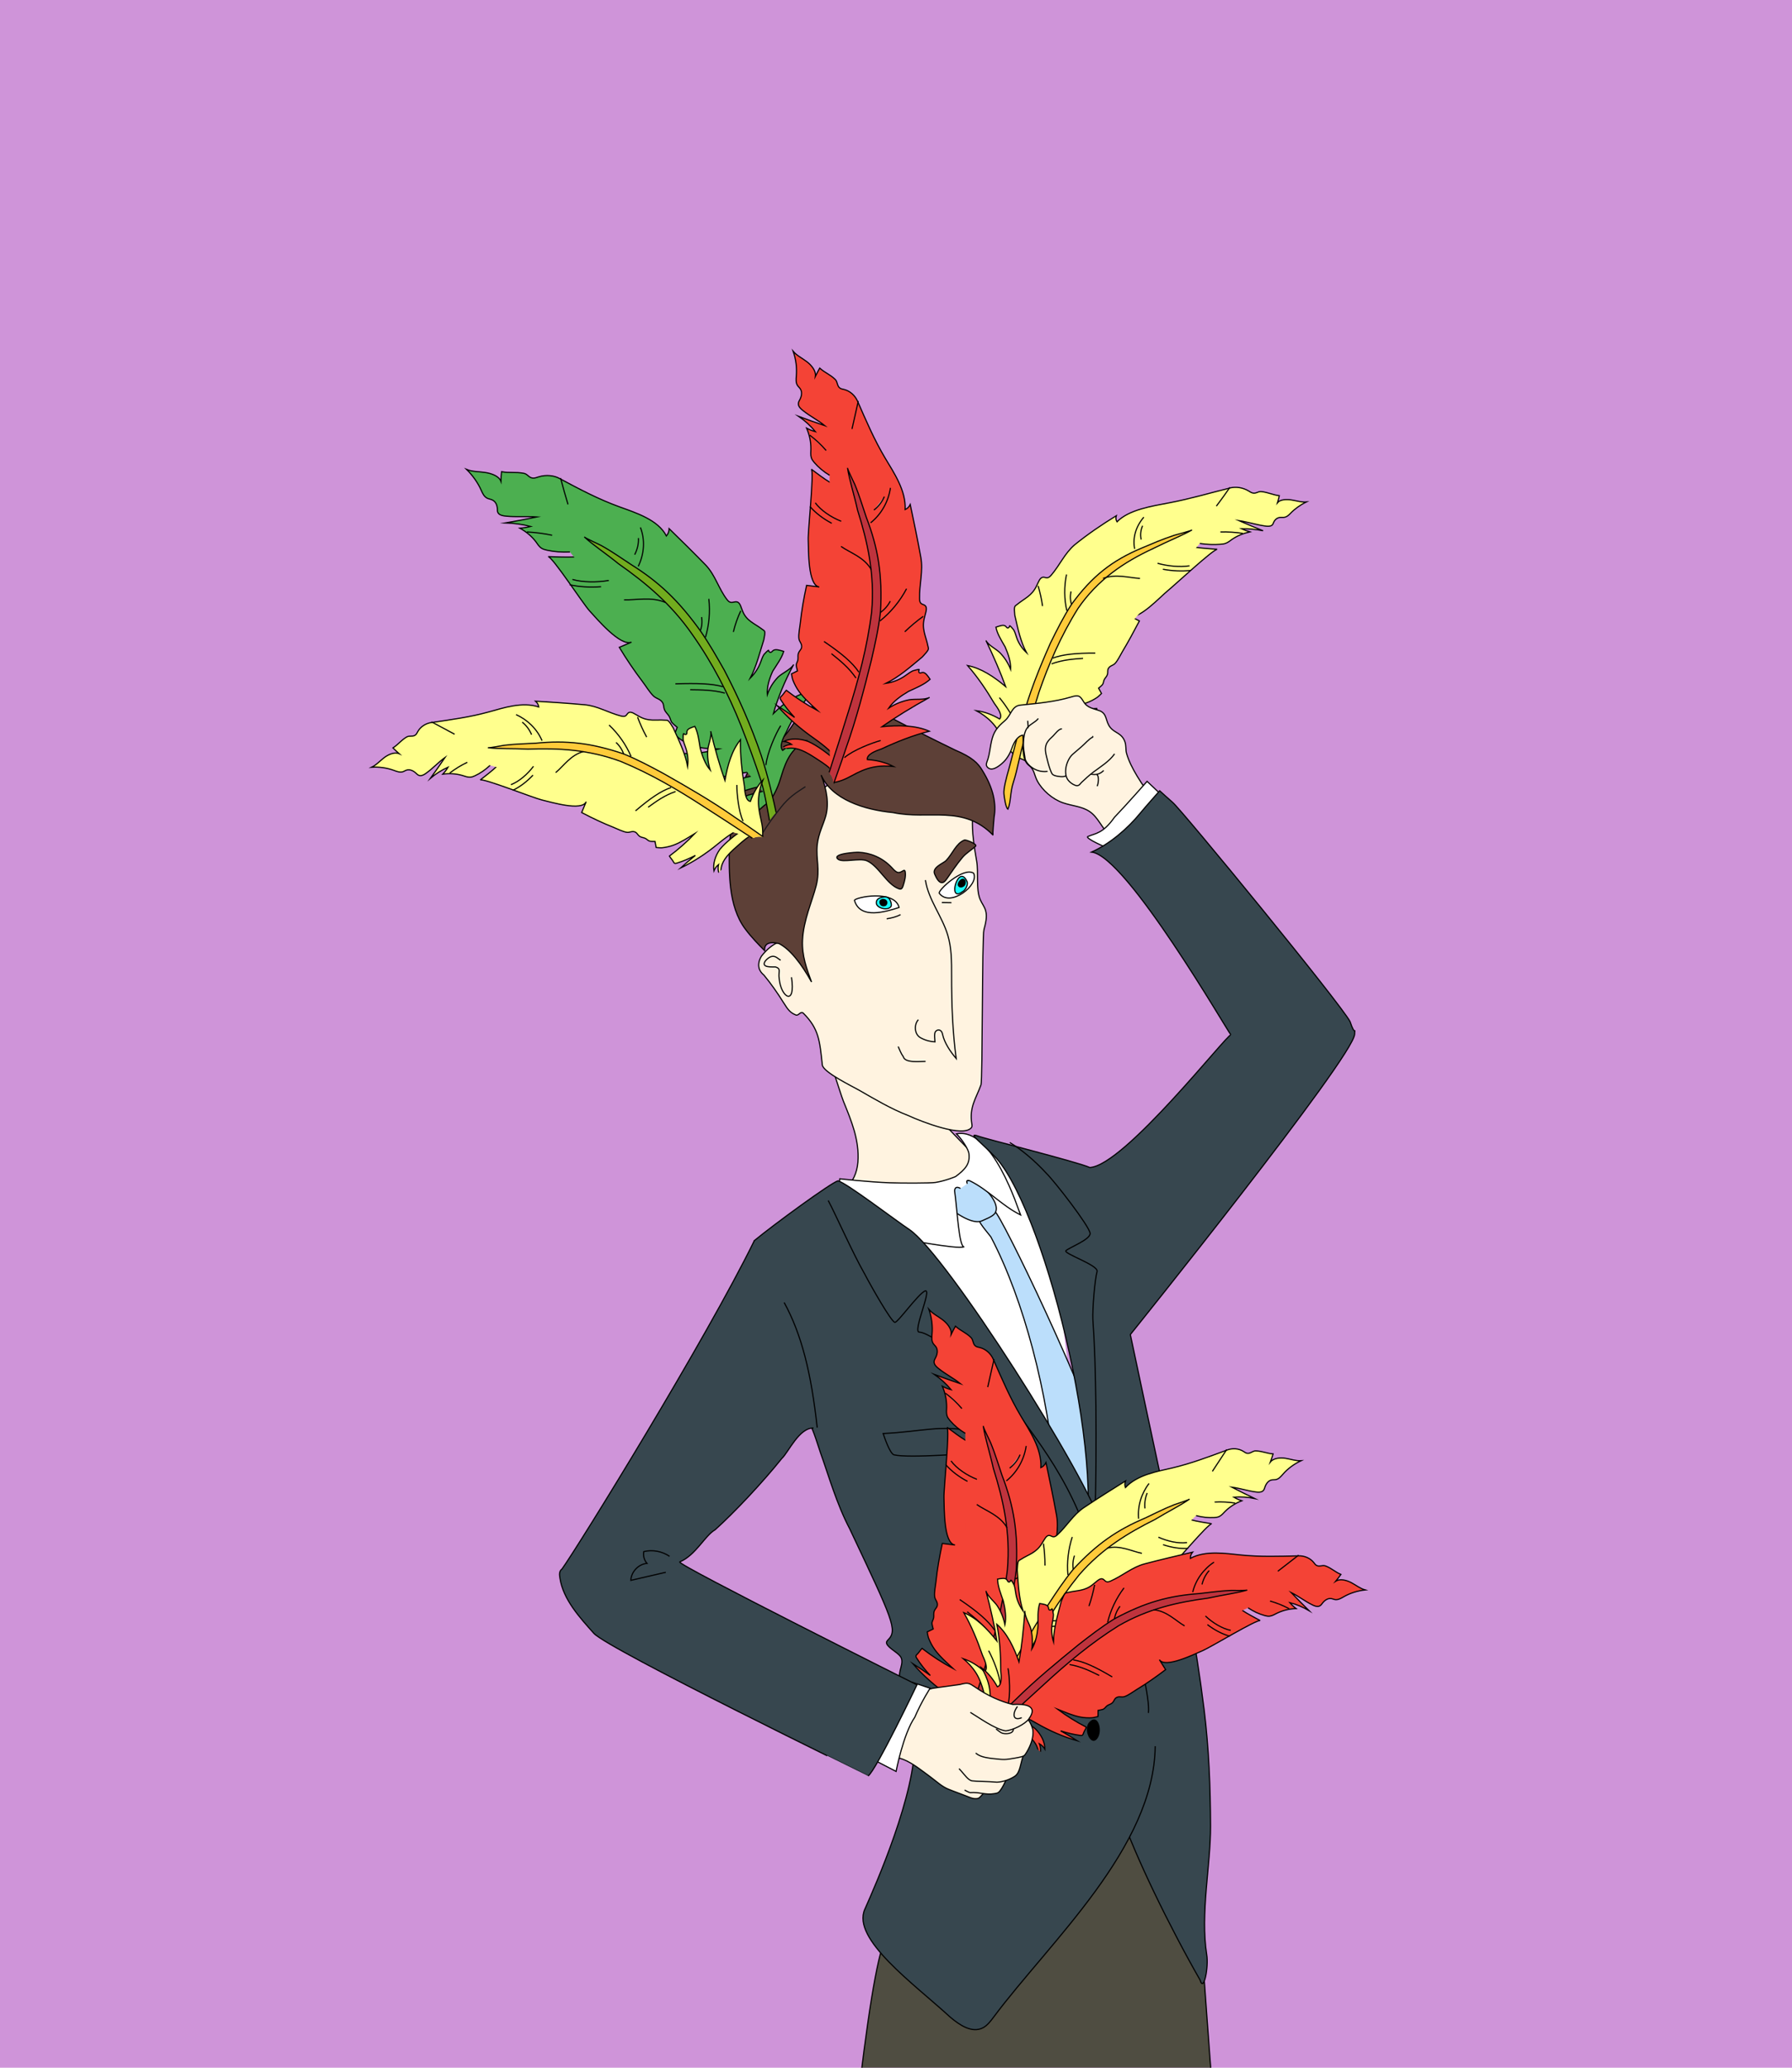 <?xml version="1.0" encoding="utf-8"?>
<!-- Generator: Adobe Illustrator 22.1.0, SVG Export Plug-In . SVG Version: 6.00 Build 0)  -->
<svg version="1.1" id="Ebene_1" xmlns="http://www.w3.org/2000/svg" xmlns:xlink="http://www.w3.org/1999/xlink" x="0px" y="0px"
	 viewBox="0 0 780 900" style="enable-background:new 0 0 780 900;" xml:space="preserve">
<style type="text/css">
	.st0{fill:#AEEA00;}
	.st1{fill:#8DD100;}
	.st2{fill:#3FC4FF;}
	.st3{fill:#FFFF8D;}
	.st4{fill:#4489FE;}
	.st5{opacity:0.61;fill:#0071BC;}
	.st6{fill:#F6F6F6;stroke:#000000;stroke-width:0.5;stroke-linecap:round;stroke-linejoin:round;stroke-miterlimit:10;}
	.st7{opacity:0.61;fill:#DEDFDF;}
	.st8{fill:#D3D4D4;}
	.st9{fill:#EFEFEF;stroke:#000000;stroke-width:0.5;stroke-linecap:round;stroke-linejoin:round;stroke-miterlimit:10;}
	.st10{fill:#DEDFDF;stroke:#000000;stroke-width:0.5;stroke-linecap:round;stroke-linejoin:round;stroke-miterlimit:10;}
	.st11{fill:#AAAAAA;stroke:#000000;stroke-width:0.5;stroke-linecap:round;stroke-linejoin:round;stroke-miterlimit:10;}
	.st12{fill:#FF843E;stroke:#000000;stroke-width:0.5;stroke-linecap:round;stroke-linejoin:round;stroke-miterlimit:10;}
	.st13{fill:#BDBEBE;stroke:#000000;stroke-width:0.5;stroke-linecap:round;stroke-linejoin:round;stroke-miterlimit:10;}
	.st14{fill:#CFCFCF;stroke:#000000;stroke-width:0.5;stroke-linecap:round;stroke-linejoin:round;stroke-miterlimit:10;}
	
		.st15{opacity:0.49;fill:#CFCFCF;stroke:#000000;stroke-width:0.5;stroke-linecap:round;stroke-linejoin:round;stroke-miterlimit:10;}
	.st16{fill:#858585;stroke:#000000;stroke-width:0.5;stroke-linecap:round;stroke-linejoin:round;stroke-miterlimit:10;}
	.st17{opacity:0.25;}
	.st18{fill:#6A6969;stroke:#000000;stroke-width:0.5;stroke-linecap:round;stroke-linejoin:round;stroke-miterlimit:10;}
	.st19{opacity:0.5;}
	.st20{fill:#A0A5AC;stroke:#000000;stroke-width:0.5;stroke-linecap:round;stroke-linejoin:round;stroke-miterlimit:10;}
	.st21{fill:#676F7A;stroke:#000000;stroke-width:0.5;stroke-linecap:round;stroke-linejoin:round;stroke-miterlimit:10;}
	.st22{fill:#523F64;stroke:#000000;stroke-width:0.5;stroke-linecap:round;stroke-linejoin:round;stroke-miterlimit:10;}
	.st23{fill:#F6E3D5;stroke:#000000;stroke-width:0.5;stroke-linecap:round;stroke-linejoin:round;stroke-miterlimit:10;}
	.st24{stroke:#000000;stroke-width:0.5;stroke-linecap:round;stroke-linejoin:round;stroke-miterlimit:10;}
	.st25{fill:#F6E3D5;}
	.st26{opacity:0.81;fill:#EECBB1;}
	.st27{fill:none;stroke:#000000;stroke-width:0.5;stroke-linecap:round;stroke-linejoin:round;stroke-miterlimit:10;}
	.st28{fill:#F1B2A0;stroke:#000000;stroke-width:0.5;stroke-linecap:round;stroke-linejoin:round;stroke-miterlimit:10;}
	.st29{fill:#FFFFFF;stroke:#000000;stroke-width:0.5;stroke-linecap:round;stroke-linejoin:round;stroke-miterlimit:10;}
	.st30{fill:#7C4B0C;stroke:#000000;stroke-width:0.5;stroke-linecap:round;stroke-linejoin:round;stroke-miterlimit:10;}
	.st31{fill:#1D1D1B;}
	.st32{fill:#ECD4BE;}
	.st33{opacity:0.34;fill:#808080;}
	.st34{opacity:0.67;}
	.st35{fill:#150800;}
	.st36{fill:#222220;stroke:#000000;stroke-width:0.5;stroke-linecap:round;stroke-linejoin:round;stroke-miterlimit:10;}
	.st37{opacity:0.15;}
	.st38{opacity:0.2;}
	.st39{fill:#4C4B49;stroke:#000000;stroke-width:0.5;stroke-linecap:round;stroke-linejoin:round;stroke-miterlimit:10;}
	.st40{opacity:0.3;}
	.st41{fill:#F6F492;stroke:#000000;stroke-width:0.5;stroke-linecap:round;stroke-linejoin:round;stroke-miterlimit:10;}
	.st42{opacity:0.1;}
	.st43{fill:#ECECED;stroke:#000000;stroke-width:0.5;stroke-linecap:round;stroke-linejoin:round;stroke-miterlimit:10;}
	
		.st44{fill-rule:evenodd;clip-rule:evenodd;fill:#F6F6F6;stroke:#000000;stroke-width:0.5;stroke-linecap:round;stroke-linejoin:round;stroke-miterlimit:10;}
	
		.st45{fill-rule:evenodd;clip-rule:evenodd;fill:#AAAAAA;stroke:#000000;stroke-width:0.5;stroke-linecap:round;stroke-linejoin:round;stroke-miterlimit:10;}
	.st46{fill-rule:evenodd;clip-rule:evenodd;}
	.st47{fill:#00F5C4;}
	.st48{opacity:0.38;fill:#00BD98;}
	.st49{fill:none;stroke:#000000;stroke-width:0.5;stroke-miterlimit:10;}
	.st50{fill:#183C66;}
	.st51{fill:#00FFFF;stroke:#1D1D1B;stroke-width:0.5;stroke-miterlimit:10;}
	.st52{fill:#00838F;stroke:#000000;stroke-width:0.5;stroke-miterlimit:10;}
	.st53{fill:#183C66;stroke:#000000;stroke-width:0.5;stroke-miterlimit:10;}
	.st54{fill:#FFFFFF;stroke:#000000;stroke-width:0.5;stroke-miterlimit:10;}
	.st55{fill:#1976D2;stroke:#000000;stroke-width:0.5;stroke-miterlimit:10;}
	.st56{fill:#82B1FF;stroke:#000000;stroke-width:0.5;stroke-miterlimit:10;}
	.st57{fill:#FFFDE7;stroke:#000000;stroke-width:0.5;stroke-miterlimit:10;}
	.st58{fill:#546E7A;stroke:#000000;stroke-width:0.5;stroke-miterlimit:10;}
	.st59{fill:#FFD180;stroke:#000000;stroke-width:0.5;stroke-miterlimit:10;}
	.st60{fill:#FFA726;stroke:#000000;stroke-width:0.5;stroke-miterlimit:10;}
	.st61{fill:#FDE9E0;stroke:#272724;stroke-width:0.5;stroke-miterlimit:10;}
	.st62{fill:#54D4D4;stroke:#272724;stroke-width:0.5;stroke-miterlimit:10;}
	.st63{fill:#FFE4DF;}
	.st64{fill:#272724;}
	.st65{fill:url(#);}
	.st66{fill:#54D4D4;}
	.st67{fill:#FFFFFF;}
	.st68{opacity:0.82;}
	.st69{fill:#FFF6F2;}
	.st70{fill:none;stroke:#272724;stroke-width:0.5;stroke-miterlimit:10;}
	.st71{fill:#FFE4DF;stroke:#272724;stroke-width:0.5;stroke-miterlimit:10;}
	.st72{fill:#EA2316;}
	.st73{fill:#3A93C6;}
	.st74{clip-path:url(#SVGID_2_);fill:#C5E8FF;}
	.st75{clip-path:url(#SVGID_2_);fill:#FF5454;stroke:#000000;stroke-width:0.5;stroke-miterlimit:10;}
	.st76{clip-path:url(#SVGID_2_);fill:#CE3025;}
	.st77{clip-path:url(#SVGID_2_);fill:#FFE4DF;stroke:#272724;stroke-width:0.5;stroke-miterlimit:10;}
	.st78{clip-path:url(#SVGID_2_);fill:#FFC9C1;}
	.st79{clip-path:url(#SVGID_2_);fill:#54D4D4;stroke:#272724;stroke-width:0.5;stroke-miterlimit:10;}
	.st80{clip-path:url(#SVGID_2_);fill:#FFFFFF;stroke:#272724;stroke-width:0.5;stroke-miterlimit:10;}
	.st81{clip-path:url(#SVGID_2_);fill:#FFE4DF;}
	.st82{clip-path:url(#SVGID_2_);fill:none;stroke:#272724;stroke-width:0.5;stroke-miterlimit:10;}
	.st83{clip-path:url(#SVGID_2_);fill:#F49AB3;stroke:#272724;stroke-width:0.5;stroke-miterlimit:10;}
	.st84{clip-path:url(#SVGID_2_);}
	.st85{clip-path:url(#SVGID_4_);fill:#FFFFFF;stroke:#272724;stroke-width:0.5;stroke-miterlimit:10;}
	.st86{clip-path:url(#SVGID_4_);fill:#7C4D14;stroke:#272724;stroke-width:0.5;stroke-miterlimit:10;}
	.st87{clip-path:url(#SVGID_4_);fill:#272724;}
	.st88{opacity:0.62;clip-path:url(#SVGID_4_);fill:url(#SVGID_5_);}
	.st89{opacity:0.62;clip-path:url(#SVGID_4_);fill:url(#SVGID_6_);}
	.st90{clip-path:url(#SVGID_4_);}
	.st91{fill:#FFFFFF;stroke:#272724;stroke-width:0.5;stroke-miterlimit:10;}
	.st92{fill:#7C4D14;stroke:#272724;stroke-width:0.5;stroke-miterlimit:10;}
	.st93{clip-path:url(#SVGID_2_);fill:#272724;}
	.st94{fill:#222220;}
	.st95{fill:none;stroke:#272724;stroke-width:0.5;stroke-linejoin:round;stroke-miterlimit:10;}
	.st96{fill:#FF3D00;}
	.st97{opacity:0.9;fill:#FAD900;}
	.st98{fill:#E6E6E6;stroke:#000000;stroke-width:0.5;stroke-miterlimit:10;}
	.st99{fill:#747473;stroke:#000000;stroke-width:0.5;stroke-miterlimit:10;}
	.st100{fill:none;stroke:#000000;stroke-width:2;stroke-linecap:round;stroke-linejoin:round;stroke-miterlimit:10;}
	.st101{fill:#B7B7B7;stroke:#000000;stroke-width:0.5;stroke-miterlimit:10;}
	.st102{opacity:0.73;fill:#FFFB77;stroke:#000000;stroke-width:0.5;stroke-miterlimit:10;}
	.st103{fill:#FFEEE7;stroke:#000000;stroke-width:0.5;stroke-miterlimit:10;}
	.st104{fill:#FFE3D8;}
	.st105{fill:#A3E6F9;}
	.st106{fill:#81D7FF;}
	.st107{fill:#944C00;stroke:#000000;stroke-width:0.5;stroke-miterlimit:10;}
	.st108{stroke:#000000;stroke-width:0.5;stroke-miterlimit:10;}
	.st109{fill:#954693;stroke:#000000;stroke-width:0.5;stroke-miterlimit:10;}
	.st110{opacity:0.16;}
	.st111{fill:#A3E6F9;stroke:#000000;stroke-width:0.5;stroke-miterlimit:10;}
	.st112{fill:#8CC7EB;}
	.st113{fill:none;stroke:#FFE978;stroke-width:2.666;stroke-miterlimit:10;}
	.st114{opacity:0.34;fill:url(#SVGID_7_);}
	.st115{fill:#FFE7BB;stroke:#000000;stroke-width:0.5;stroke-miterlimit:10;}
	.st116{fill:#FFCB01;stroke:#000000;stroke-width:0.5;stroke-miterlimit:10;}
	.st117{fill:url(#SVGID_8_);stroke:#000000;stroke-miterlimit:10;}
	.st118{fill:none;stroke:#000000;stroke-linecap:round;stroke-linejoin:round;stroke-miterlimit:10;}
	.st119{fill:none;stroke:#000000;stroke-linecap:round;stroke-miterlimit:10;}
	.st120{fill:#E7B15E;stroke:#000000;stroke-width:0.5;stroke-miterlimit:10;}
	.st121{opacity:0.05;}
	.st122{fill:#75D9F6;stroke:#000000;stroke-width:0.5;stroke-miterlimit:10;}
	.st123{fill:#1C84C3;stroke:#000000;stroke-width:0.5;stroke-miterlimit:10;}
	.st124{fill:#5C3B50;stroke:#000000;stroke-width:0.5;stroke-miterlimit:10;}
	.st125{fill:#CF94D9;}
	.st126{fill:#FFFF8D;stroke:#000000;stroke-width:0.5;stroke-miterlimit:10;}
	.st127{fill:#FFCB3A;stroke:#000000;stroke-width:0.5;stroke-miterlimit:10;}
	.st128{fill:#FFF3E0;stroke:#000000;stroke-width:0.5;stroke-miterlimit:10;}
	.st129{fill:#4F4D41;stroke:#000000;stroke-width:0.5;stroke-miterlimit:10;}
	.st130{fill:#BBDEFB;stroke:#000000;stroke-width:0.5;stroke-miterlimit:10;}
	.st131{fill:#37474F;stroke:#000000;stroke-width:0.5;stroke-miterlimit:10;}
	.st132{fill:#5D4037;stroke:#000000;stroke-width:0.5;stroke-miterlimit:10;}
	.st133{fill:#18FFFF;stroke:#000000;stroke-width:0.5;stroke-miterlimit:10;}
	.st134{clip-path:url(#XMLID_478_);}
	.st135{fill:#F44336;stroke:#000000;stroke-width:0.5;stroke-miterlimit:10;}
	.st136{fill:#F2F2F2;stroke:#000000;stroke-width:0.5;stroke-miterlimit:10;}
	.st137{fill:#BCBCBC;stroke:#000000;stroke-width:0.5;stroke-miterlimit:10;}
	.st138{fill:#BF333D;stroke:#000000;stroke-width:0.5;stroke-miterlimit:10;}
	.st139{clip-path:url(#XMLID_478_);fill:none;stroke:#000000;stroke-width:0.5;stroke-miterlimit:10;}
	.st140{clip-path:url(#XMLID_479_);}
	.st141{clip-path:url(#XMLID_479_);fill:none;stroke:#000000;stroke-width:0.5;stroke-miterlimit:10;}
	.st142{clip-path:url(#XMLID_480_);}
	.st143{clip-path:url(#XMLID_480_);fill:none;stroke:#000000;stroke-width:0.5;stroke-miterlimit:10;}
	.st144{clip-path:url(#XMLID_484_);}
	.st145{fill:#4CAF50;stroke:#000000;stroke-width:0.5;stroke-miterlimit:10;}
	.st146{fill:#72AC1E;stroke:#000000;stroke-width:0.5;stroke-miterlimit:10;}
	.st147{clip-path:url(#XMLID_484_);fill:none;stroke:#000000;stroke-width:0.5;stroke-miterlimit:10;}
	.st148{fill:none;stroke:#1A171B;stroke-width:0.5;stroke-miterlimit:10;}
	.st149{clip-path:url(#XMLID_485_);}
	.st150{clip-path:url(#XMLID_485_);fill:none;stroke:#000000;stroke-width:0.5;stroke-miterlimit:10;}
	.st151{clip-path:url(#XMLID_490_);}
	.st152{clip-path:url(#XMLID_490_);fill:none;stroke:#000000;stroke-width:0.5;stroke-miterlimit:10;}
	.st153{fill:#0BB4F0;}
	.st154{fill:#EFEBE9;stroke:#000000;stroke-width:0.5;stroke-miterlimit:10;}
	.st155{fill:#424242;stroke:#000000;stroke-width:0.5;stroke-miterlimit:10;}
	.st156{fill:#757575;stroke:#000000;stroke-width:0.5;stroke-miterlimit:10;}
	.st157{fill:#BDBDBD;stroke:#000000;stroke-width:0.5;stroke-miterlimit:10;}
	.st158{fill:#616161;stroke:#000000;stroke-width:0.5;stroke-miterlimit:10;}
	.st159{fill:#EEEEEE;stroke:#000000;stroke-width:0.5;stroke-miterlimit:10;}
	.st160{fill:#1565C0;stroke:#000000;stroke-width:0.5;stroke-miterlimit:10;}
	.st161{fill:#1A237E;stroke:#000000;stroke-width:0.5;stroke-miterlimit:10;}
	.st162{fill:#B0BEC5;stroke:#000000;stroke-width:0.5;stroke-miterlimit:10;}
	.st163{fill:#78909C;stroke:#000000;stroke-width:0.5;stroke-miterlimit:10;}
	.st164{fill:#FFEE58;stroke:#000000;stroke-width:0.5;stroke-miterlimit:10;}
	.st165{fill:#FFF59D;stroke:#000000;stroke-width:0.5;stroke-miterlimit:10;}
	.st166{fill:#F9A825;stroke:#000000;stroke-width:0.5;stroke-miterlimit:10;}
	.st167{fill:#795548;stroke:#000000;stroke-width:0.5;stroke-miterlimit:10;}
	.st168{fill:#1976D2;stroke:#000000;stroke-width:0.5;stroke-linecap:round;stroke-miterlimit:10;}
	.st169{fill:none;stroke:#000000;stroke-width:0.5;stroke-linecap:round;stroke-miterlimit:10;}
	.st170{fill:#FEF1EF;stroke:#000000;stroke-width:0.5;stroke-miterlimit:10;}
	.st171{fill:#F1B2A0;stroke:#000000;stroke-width:0.5;stroke-miterlimit:10;}
	.st172{fill:#B2EBF2;stroke:#000000;stroke-width:0.5;stroke-miterlimit:10;}
	.st173{fill:#FFF8E1;stroke:#000000;stroke-width:0.5;stroke-miterlimit:10;}
	.st174{fill:#B0BEC5;stroke:#000000;stroke-width:0.5;stroke-linecap:round;stroke-miterlimit:10;}
	.st175{fill:#CFD8DC;stroke:#000000;stroke-width:0.5;stroke-miterlimit:10;}
	.st176{fill:#B3E5FC;stroke:#000000;stroke-width:0.5;stroke-miterlimit:10;}
	.st177{fill:#F5F5F5;stroke:#000000;stroke-width:0.5;stroke-miterlimit:10;}
	.st178{fill:#B45528;stroke:#000000;stroke-width:0.5;stroke-miterlimit:10;}
	.st179{fill:#F57C00;stroke:#000000;stroke-width:0.5;stroke-miterlimit:10;}
	.st180{fill:#BF360C;}
	.st181{fill:#3E2723;stroke:#000000;stroke-width:0.5;stroke-miterlimit:10;}
	.st182{fill:#BF360C;stroke:#000000;stroke-width:0.5;stroke-miterlimit:10;}
	.st183{fill:#212121;stroke:#000000;stroke-width:0.5;stroke-miterlimit:10;}
	.st184{fill:#B64A00;stroke:#000000;stroke-width:0.5;stroke-miterlimit:10;}
	.st185{fill:#4D4D4D;stroke:#000000;stroke-width:0.5;stroke-miterlimit:10;}
	.st186{fill:#CCCCCC;stroke:#000000;stroke-width:0.5;stroke-miterlimit:10;}
</style>
<rect x="-8.25" y="-114" class="st125" width="800" height="1027.5"/>
<g id="XMLID_1_">
	<g id="XMLID_344_">
		<g id="XMLID_351_">
			<g id="XMLID_353_">
				<path id="XMLID_364_" class="st126" d="M445.385,320.305c4.233-0.447,9.267-0.717,13.33,0.006
					c3.448,0.908,6.431,2.801,8.021,5.485c-0.952-0.536-2.105-0.815-3.284-0.797
					c1.516,1.162,2.483,2.824,2.691,4.612c-1.133-1.352-2.31-2.693-3.912-3.63
					c-2.841-1.64-6.689-1.814-10.936-1.874c-2.69-0.063-5.467-0.127-7.503,0.648"/>
				<path id="XMLID_363_" class="st126" d="M443.589,325.814c2.766,0.013,5.494,0.039,8.136,0.105
					c3.678,0.092,7.864,3.397,10.228,5.54c2.911,2.639,5.097,6.053,6.042,10.1
					c-0.354-1.785-1.555-3.157-2.777-4.376c-4.303-4.275-8.114-7.913-15.068-8.966
					c1.362,2.974,2.642,6.12,2.226,9.655c-0.946-3.882-4.659-6.475-8.978-8.02"/>
				<path id="XMLID_362_" class="st126" d="M519.687,238.123c3.292,0.504,6.754,0.681,10.156,0.972
					c-1.645-0.146-18.604,15.642-21.509,17.98c-3.208,2.582-12.792,12.996-16.713,10.989
					c1.439,0.737,2.878,1.472,4.314,2.21c-2.466,4.701-4.88,9.174-7.329,13.239
					c-1.008,1.674-2.009,3.902-3.247,5.243c-0.929,1.006-2.269,0.931-2.964,2.267
					c-0.412,0.791-0.111,1.599-0.328,2.395c-0.299,1.101-0.917,1.436-1.406,2.36
					c-0.365,0.689-0.303,1.522-0.754,2.165c-0.325,0.462-1.73,1.596-1.73,1.596l1.273,2.296
					c0,0-1.338,1.354-1.869,1.712c-1.356,0.917-2.996,1.793-4.622,2.371
					c-3.239,1.151-6.749,1.558-10.397,2.118c5.014,0.539,9.994,0.636,14.833,0.347
					c0.188,0.979,0.054,2.041,0.276,3.03c0.059,0.262,0.118,0.542,0.038,0.781
					c-0.106,0.315-0.421,0.468-0.717,0.595c-2.611,1.118-5.442,2.006-8.421,2.662
					c2.884-0.074,5.7-0.059,8.458,0.039c-5.906,1.569-12.52,2.408-19.426,2.468
					c-2.547,0.022-9.326,0.293-11.752,1.558c-1.67,0.853-1.629-2.293-1.637-3.881
					c-0.025-4.798,0.544-9.825,1.767-14.798c0.393-1.598,1.173-3.448,2.852-3.881
					c0.432-0.112,0.876-0.114,1.299-0.238c1.157-0.339,1.881-1.461,2.445-2.494
					c6.607-12.668,10.542-28.066,20.188-39.106c4.182-4.562,9.41-7.963,15.004-10.698"/>
				<path id="XMLID_361_" class="st126" d="M442.136,329.213c-2.712-2.517-4.028-4.428-5.634-7.619
					c-1.233-2.451-2.768-5.13-4.998-7.414c-2.093-2.144-4.31-3.633-6.561-4.847
					c3.442,0.413,6.879,1.674,10.162,3.616c1.387-1.504-0.574-4.45-2.322-6.808
					c-3.403-5.742-7.17-11.375-11.64-16.457c5.919,1.136,11.509,4.881,16.587,9.163
					c-2.166-5.946-5.182-13.013-8.589-20.085c1.011,2.099,4.484,3.708,6.116,5.366
					c2.014,2.079,3.594,4.539,4.631,7.204c0.151-3.197-1.019-6.657-2.403-9.79
					c-1.628-2.862-3.385-5.516-3.996-8.552c1.553-0.524,3.335-1.222,4.216-0.43
					c0.283,0.254,0.483,0.656,0.835,0.762c0.354,0.101,0.871-0.302,0.893-0.872
					c0.02-0.523,1.737,1.61,1.792,1.7c0.527,0.943,0.849,2.026,1.184,3.061
					c0.826,2.554,2.285,4.882,4.394,6.855c-2.598-4.848-3.707-10.231-5.104-16.289
					c-0.129-1.63-0.313-3.14,0.06-3.827c0.193-0.355,0.513-0.488,0.87-0.783
					c3.308-2.733,6.503-3.791,8.527-8.111c0.905-1.677,1.415-3.848,3.049-3.811
					c0.51,0.012,1.057,0.258,1.575,0.241c0.639-0.02,1.188-0.453,1.779-1.14
					c3.708-4.306,5.82-9.432,10.145-13.172c5.761-4.67,11.912-8.85,18.18-12.702
					c-0.286,0.912-0.176,1.866,0.306,2.645c5.262-5.338,15.223-6.818,22.756-8.26
					c9.437-1.806,17.952-4.36,26.75-6.535c2.247-0.506,5.249-0.167,7.8,1.38
					c0.509,0.309,1.008,0.657,1.566,0.834c1.63,0.517,2.46-0.731,3.957-0.562
					c2.991,0.337,5,1.424,7.81,1.776c-0.209,1.041-0.464,2.048-0.763,3.024
					c1.162-1.423,3.978-1.511,6.236-1.143s4.289,1.039,6.3,0.857
					c-2.615,1.27-5.02,3.001-6.832,4.884c-0.776,0.806-1.649,1.703-3.003,1.825
					c-0.462,0.042-0.929-0.022-1.403,0.003c-1.795,0.095-2.702,1.396-3.108,2.45
					c-0.161,0.418-0.339,0.856-0.885,1.133c-0.794,0.401-1.988,0.296-3.003,0.133
					c-3.681-0.551-7.189-1.7-11.089-2.304c3.745,1.623,7.215,3.099,10.514,4.412
					c-3.058-0.601-6.302-0.936-9.476-0.91c1.182,0.562,2.419,1.024,3.698,1.384
					c-2.862,0.65-5.465,1.721-7.706,3.235c-0.888,0.642-1.768,1.385-2.863,1.779
					c-0.759,0.273-1.566,0.346-2.376,0.404c-2.808,0.2-5.766,0.093-8.824-0.37"/>
				<path id="XMLID_360_" class="st126" d="M497.865,225.105c-3.436,3.988-4.947,8.972-3.99,13.787"/>
				<path id="XMLID_359_" class="st126" d="M497.324,228.857c-0.832,1.899-1.051,3.96-0.611,5.967"/>
				<path id="XMLID_358_" class="st126" d="M518.221,248.307c-3.861,0.393-7.917,0.21-12.047-0.53"/>
				<path id="XMLID_357_" class="st126" d="M517.77,246.28c-4.23,0.661-9.544,0.124-13.919-1.098"/>
				<path id="XMLID_356_" class="st126" d="M540.946,232.147c-3.13-0.467-6.391-0.693-9.744-0.606"/>
				<path id="XMLID_355_" class="st126" d="M535.356,212.095c-1.901,2.797-3.875,5.509-5.908,8.202"/>
				<path id="XMLID_354_" class="st126" d="M451.846,255.002c0.845,2.737,1.497,5.692,1.933,8.806"/>
			</g>
			<path id="XMLID_352_" class="st127" d="M452.186,301.457c4.144-12.085,9.57-24.745,17.071-36.673
				c8.499-12.397,19.867-20.106,32.728-26.055c6.295-3.163,12.699-5.694,16.876-8.059
				c-0.72,0.467-6.429,1.91-7.708,2.316c-5.3,1.726-9.679,3.671-14.083,5.516
				c-13.095,5.484-21.778,12.34-30.641,24.504c-3.599,5.575-6.428,11.247-9.187,16.862
				c-4.971,11.193-9.309,22.005-12.479,33.884c-2.15,7.426-3.856,14.389-5.719,21.253
				c-0.905,3.171-2.326,8.306-2.065,10.594c0.134,1.172,0.706,5.945,1.738,6.612
				c1.337-3.161,0.948-7.336,2.3-11.466c2.2-6.89,2.819-12.56,4.83-18.486
				C447.821,315.593,449.924,308.537,452.186,301.457z"/>
		</g>
		<path id="XMLID_350_" class="st49" d="M464.222,250.072c-1.098,5.288-1.04,10.729,0.149,15.739"/>
		<path id="XMLID_349_" class="st49" d="M466.179,257.436c-0.427,1.972-0.338,3.995,0.246,5.737"/>
		<path id="XMLID_348_" class="st49" d="M457.716,288.948c4.778-1.735,9.28-2.075,13.703-2.388"/>
		<path id="XMLID_347_" class="st49" d="M443.089,317.47c-1.151-4.418-5.745-11.081-8.084-13.797"/>
		<path id="XMLID_346_" class="st49" d="M458.233,286.452c4.324-1.632,10.122-2.185,18.508-2.168"/>
		<path id="XMLID_345_" class="st49" d="M480.104,251.754c5.767-2.105,11.255-0.236,16.09,0.013"/>
	</g>
	<g id="XMLID_91_">
		<g id="XMLID_335_">
			<g id="XMLID_340_">
				<path id="XMLID_343_" class="st128" d="M474.159,353.158c3.831,2.495,5.369,7.262,8.772,10.244
					c1.588,1.391,3.711,2.259,5.911,1.924c3.911-0.596,13.812-10.544,14.01-14.607
					c0.061-1.412-0.831-2.604-1.644-3.708c-3.866-5.25-9.13-12.819-10.866-19.135
					c-0.448-1.628-0.079-3.315-0.688-4.995c-1.379-3.835-4.295-3.733-6.299-6.136
					c-2.251-2.631-1.301-5.804-4.436-7.275c-2.644-1.03-5.71-1.223-7.329-4.162
					c-1.552-2.485-2.081-2.951-5.378-1.92c-7.392,2.16-14.698,2.775-21.828,3.497
					c-4.007,0.265-4.211,4.314-6.772,6.59c-1.075,0.952-2.12,1.846-3.075,2.942
					c-1.346,1.542-2.086,3.046-2.6,4.79c-0.263,0.888-0.467,1.84-0.66,2.889
					c-0.391,2.112-0.645,4.234-1.261,6.278c-0.332,1.097-1.15,2.502-0.287,3.486
					c1.886,2.157,4.918-0.293,6.331-1.487c2.149-1.815,3.469-4.158,4.409-6.788
					c0.792-2.215,2.181-5.078,4.718-5.626c0.358,2.382-0.058,4.765,0.184,7.161
					c0.237,2.36,0.655,4.687,2.609,6.15c2.264,1.695,2.209,4.145,3.466,6.531
					c2.21,4.195,6.672,8.036,11.185,9.61C466.709,350.834,470.663,350.881,474.159,353.158z"/>
				<path id="XMLID_342_" class="st128" d="M455.967,335.757c-5.686,0.779-9.732-3.743-9.828-5.876
					c-0.319-2.235-0.809-4.517-0.642-6.861c0.067-1.862,0.325-3.897,1.205-5.558
					c1.129-2.128,3.924-2.966,5.237-4.715"/>
				<path id="XMLID_341_" class="st128" d="M447.437,316.965c0.176-0.64-0.007-2.067-0.135-3.245"/>
			</g>
			<path id="XMLID_339_" class="st128" d="M462.22,317.234c-1.415,0.005-2.846,2.101-3.783,3.035
				c-0.922,0.92-1.921,1.732-2.565,2.795c-1.53,2.467-0.645,4.974-0.002,7.685
				c0.397,1.669,1.057,3.977,1.751,5.458c0.317,0.679,0.452,0.905,1.19,1.257
				c0.981,0.463,4.873,1.046,5.3,0.022"/>
			<path id="XMLID_338_" class="st128" d="M475.547,320.385c0.095,0.121,0.13,0.261,0.115,0.419
				c-1.71,0.822-3.506,3.05-5.007,4.28c-1.222,1.002-2.37,2.095-3.546,3.05
				c-2.752,2.233-4.497,8.233-2.257,11.336c0.69,0.959,1.999,1.948,3.138,2.333
				c0.619,0.208,0.977,0.242,1.554-0.025c0.404-0.187,0.86-0.897,1.183-1.197
				c1.656-1.548,3.397-3.183,5.252-4.571c3.012-2.257,6.961-4.669,9.163-7.887"/>
			<path id="XMLID_337_" class="st128" d="M474.714,336.919c2.212,0.506,4.046,0.105,5.698-1.563"/>
			<path id="XMLID_336_" class="st128" d="M477.303,337.085c1.261,0.551,0.795,4.101,0.244,5.102"/>
		</g>
		<path id="XMLID_334_" class="st67" d="M359.762,543.781c0,0,5.263-21.02,7.546-21.711
			c2.298-0.676,26.964-3.131,26.964-3.131l18.108-6.104l13.512-11.565l6.457,1.733l22.05,5.4
			l31.813,261.628l25.119,28.025l-89.621,42.143L359.762,543.781z"/>
		<path id="XMLID_333_" class="st129" d="M440.43,800.149c12.764-1.207,26.129-1.713,39.347-3.589
			c13.171-2.113,24.57-10.793,35.253-9.722c6.248,0.737,11.208,124.772,14.239,132.898
			c5.872,65.966,8.034,133.14,2.71,197.925c-5.56,64.568-0.234,128.341-1.353,187.164
			c-9.458,5.448-18.645,12.714-28.015,16.614c-15.474,3.895-15.904,3.362-16.688-3.276
			c-11.948-54.247-13.931-101.506-13.455-140.87c-0.057-40.393,3.1-78.916-3.37-119.11
			c-2.54-14.095-12.96-79.487-17.676-96.692c-0.638,10.929-27.946,127.701-31.962,156.772
			c-7.721,36.949-11.971,74.165-16.844,111.521c-3.854,29.339-6.177,59.536-10.712,89.15
			c-7.265,7.1-37.612,0.114-43.363-2.029c-3.73,2.632-0.684-7.901-1.508-15.437
			c-3.025-37.313,21.193-402.352,36.938-453.81c1.732-18.739,2.658-18.735,19.612-29.155
			C415.647,809.463,424.28,801.677,440.43,800.149z"/>
		<path id="XMLID_331_" class="st54" d="M481.958,369.107c0,0-9.977-4.305-8.445-4.993
			c3.309-1.491,6.454-1.122,11.595-8.398c5.23-5.444,14.176-15.622,14.176-15.622l6.502,6.139
			c0,0-3.328,8.646-10.734,12.806C490.485,364.92,481.958,369.107,481.958,369.107z"/>
		<path id="XMLID_330_" class="st128" d="M370.025,519.084c-0.898-0.398-1.645-0.888-2.187-1.492
			c3.383-3.071,5.234-7.158,5.58-11.781c0.723-9.533-2.875-18.01-6.332-26.541
			c-1.198-2.955-8.974-28.044-9.638-28.287c6.259,2.483,12.82,5.727,19.612,10.108
			c5.742,4.149,16.469,9.304,21.003,14.747c0.811,0.95,34.734,36.122,34.734,36.122
			s-24.812,11.001-24.813,11.001c-3.327,1.475-12.783-1.462-16.325-1.867
			C386.689,520.526,375.516,521.519,370.025,519.084z"/>
		<path id="XMLID_329_" class="st130" d="M485.623,645.662c2.946,22.257,4.058,35.03,1.481,50.196
			c-2.315,10.908-2.502,21.88-0.649,30.543c1.154,5.393,4.023,3.26,2.754,9.66
			c-0.262,2.782-2.24,14.098-3.793,18.798c-2.9,8.868-1.653,27.831-8.258,35.707
			c-5.898-2.375-30.082-17.285-35.737-20.452c-9.128-6.87-4.028-54.611,13.988-88.378
			c3.081-10.756,5.327-24.086,3.925-38.052c-3.179-37.431-13.64-77.863-28.031-105.304
			c-2.598-3.445-7.038-7.857-4.926-9.938c3.419-5.471,2.404-3.851,6.652-1.17
			C435.848,529.088,472.047,603.505,485.623,645.662z"/>
		<path id="XMLID_328_" class="st130" d="M412.076,524.594c5.215,4.808,11.954,8.306,15.256,6.823
			c1.205-0.593,4.396-1.695,5.609-3.16c2.953-3.992-3.922-10.947-7.425-13.504
			c-2.81-2.021-5.738-0.671-7.952,1.044c-1.27,1.027-2.892,1.659-4.198,2.652
			C410.953,520.286,410.623,521.801,412.076,524.594z"/>
		<path id="XMLID_327_" class="st54" d="M421.043,515.243c-0.966-2.158,1.18-1.243,1.18-1.243
			c7.959,3.898,13.846,10.783,21.976,14.796c-1.033-2.395-12.085-38.377-27.884-35.279
			c2.811,2.793,5.139,6.811,5.4,8.441c0.677,4.69-1.701,7.106-5.766,10.149
			c0,0-4.237,1.856-8.75,2.566c-2.282,0.359-14.923,0.339-19.844,0.145
			c-9.5-0.327-21.825-1.728-21.825-1.728l-1.643,17.778c0,0,18.652,7.382,23.28,7.79
			c6.7,0.557,29.014,5.287,32.58,4.009c-2.303,0.818-3.11-16.352-4.237-24.307
			c0,0-0.046-2.588,2.542-1.075"/>
		<path id="XMLID_326_" class="st131" d="M475.11,370.88c15.216,1.584,59.583,78.711,60.679,79.561
			c-1.234-0.926-46.437,57.015-61.437,57.727c-5.135-2.393-45.907-12.573-48.825-13.738
			c-4.826-1.667,2.446,3.526,8.297,9.868c22.015,25.403,50.19,140.754,36.132,177.169
			c-22.537,38.512-11.106,84.66,17.618,107.388c6.593,19.318,21.667,50.068,34.781,72.978
			c1.649,5.673,3.787-5.881,2.905-11.003c-2.871-17.996,1.716-38.824,1.655-56.111
			c-0.059-16.874-0.725-33.799-2.783-50.421c-3.588-28.978-9.084-57.718-15.604-86.394
			c-2.76-11.95-16.527-77.024-16.527-77.024s97.348-121.011,97.639-130.779
			c0.114-3.826,0.382,1.694-1.992-5.422c-3.581-7.194-73.05-91.883-77.261-95.46
			c-1.52-1.291-5.616-5.03-5.616-5.03s-6.537,7.369-8.238,9.469
			C490.713,360.838,482.88,367.391,475.11,370.88z"/>
		<path id="XMLID_325_" class="st131" d="M502.82,760.044c-0.416,44.162-45.784,85.06-70.217,117.777
			c-1.407,1.884-2.846,3.828-4.844,4.842c-4.68,2.377-10.039-1.188-14.144-4.668
			c-15.813-14.519-42.995-33.955-37.204-46.949c4.863-10.911,22.329-50.612,21.702-73.376
			c0.82-7.17-1.044-13.833-2.278-18.716c-0.713-2.622-3.188-4.762-4.102-7.862
			c-1.089-3.696,2.091-7.144,0.254-10.013c-1.325-1.859-5.317-3.774-6.032-5.63
			c-0.306-0.8,0.188-1.257,0.607-1.71c4.21-4.221,2.041-8.56-16.7-48.277
			c-5.661-10.699-9.31-23.61-12.698-33.026c-0.404-1.099-3.631-11.683-4.437-11.751
			c-1.78-0.151-37.751-27.728-24.38-80.707c8.805-7.265,33.32-25.14,36.382-26.006
			c3.566,0.749,25.088,17.224,31.079,21.189c16.11,10.817,77.43,107.284,84.114,129.926
			c0.41,0.697,21.452,68.057,19.953,80.482"/>
		<path id="XMLID_324_" d="M464.863,707.411c0.543,0.915,1.531,1.121,2.93-0.032
			c4.017-3.116,5.009-10.933-0.043-9.13C464.719,699.589,463.585,705.313,464.863,707.411z"/>
		<path id="XMLID_323_" d="M473.014,732.747c0.822,0.772,1.793,0.875,2.72-0.221
			c2.662-3.198,1.479-12.247-3.107-8.642C470.109,725.792,471.082,731.02,473.014,732.747z"/>
		<path id="XMLID_322_" d="M474.97,757.331c0.771,0.584,1.715,0.581,2.628-0.547
			c2.516-3.213,0.519-11.07-3.244-7.448C472.132,751.341,473.141,755.967,474.97,757.331z"/>
		<path id="XMLID_321_" class="st131" d="M423.026,622.918c-13.821-2.838-21.886,0.238-38.613,1.049
			c0.54,1.574,2.753,8.3,4.599,9.244c6.461,1.633,35.269-0.78,35.269-0.78L423.026,622.918z"/>
		<g id="XMLID_173_">
			<path id="XMLID_320_" class="st128" d="M349.665,441.014c-1.174-1.092-2.089,1.215-3.177,0.81
				c-2.404-1.006-3.342-2.007-5.587-5.643c-2.393-3.861-5.425-8.181-8.41-11.779
				c-1.708-1.366-3.521-4.033-1.068-8.207c4.558-5.91,11.2-8.924,11.98-3.983
				c-2.133-1.902-1.906-5.841-1.769-10.264c0.19-6.526,0.972-12.194,2.263-17.74
				c1.014-4.353,3.415-8.814,3.927-13.133c1.094-9.225-1.39-15.258,5.529-23.015
				c7.77-8.712,18.671-13.795,27.677-19.724c8.406-4.778,16.737-8.25,24.572-3.755
				c6.561,1.745,14.145,4.931,17.123,10.269c2.809,6.238,0.917,14.183,0.577,21.376
				c-0.28,5.916,0.617,11.712,1.819,18.646c0.851,4.914-0.419,12.132,1.526,16.669
				c0.734,1.713,1.883,3.083,2.389,4.87c0.739,2.598-0.05,5.651-0.772,8.283
				c-0.831,3.09-0.556,65.523-1.255,67.45c-2.214,6.104-5.166,9.69-4.009,17.026
				c0.091,0.575,0.173,1.218-0.158,1.633c-3.601,4.518-21.812-2.603-27.468-5.231
				c-7.498-2.892-14.475-7.049-21.424-11.042c-2.936-1.687-15.699-7.836-16.035-11.028
				C356.82,453.098,356.465,447.776,349.665,441.014z"/>
			<path id="XMLID_319_" class="st132" d="M377.391,374.697c-3.244-1.444-10.922,1.071-12.806-0.864
				c-2.307-2.369,8.188-2.905,9.068-2.87c4.992,0.199,10.314,2.178,14.531,6.675
				c0.833,0.889,1.702,1.935,2.688,2.105c0.86,0.149,1.611-0.416,2.369-0.816
				c0.153-0.081,0.329-0.153,0.492-0.04c0.202,0.14,0.28,0.493,0.313,0.797
				c0.219,1.984-0.317,3.823-0.846,5.552c-0.211,0.69-0.464,1.435-0.971,1.663
				c-0.322,0.145-0.696,0.052-1.054-0.079C385.898,384.889,382.494,376.969,377.391,374.697z"/>
			<path id="XMLID_318_" class="st132" d="M415.166,378.154c-0.947,1.337-1.887,2.712-2.839,4.082
				c-0.645,0.928-1.378,1.923-2.322,1.946c-1.372,0.034-2.417-1.953-3.181-3.707
				c-1.289-2.961,3.793-4.691,4.957-5.898c2.894-3,4.285-7.442,8.012-8.947
				c0.568-0.229,5.718,1.749,4.874,2.691c-1.889,1.741-4.016,2.865-5.75,4.913
				C417.627,374.759,416.39,376.426,415.166,378.154z"/>
			<path id="XMLID_317_" class="st54" d="M371.92,391.911c2.533,8.531,13.875,4.832,19.42,3.079
				C389.382,387.066,372.04,390.55,371.92,391.911z"/>
			<path id="XMLID_316_" class="st54" d="M408.803,388.767c4.718,6.468,17.632-3.64,14.967-8.706
				C419.326,377.241,408.39,387.314,408.803,388.767z"/>
			<path id="XMLID_315_" class="st49" d="M339.814,417.9c-1.157-0.202-2.974-3.785-6.633,0.284
				c-2.37,3.332,3.53,2.555,4.378,2.694c2.678,0.835,1.061,2.143,1.604,5.106
				c0.732,8.19,7.287,12.27,5.347-0.612"/>
			<path id="XMLID_314_" class="st49" d="M390.949,455.53c0.642,1.332,1.119,2.883,2.227,4.412
				c0.782,2.921,7.394,1.98,9.705,2.049"/>
			<path id="XMLID_313_" class="st133" d="M420.939,383.754c-3.719-8.433-8.836,9.371-2.057,4.397
				C420.224,387.611,421.524,384.911,420.939,383.754z"/>
			<path id="XMLID_312_" class="st133" d="M387.334,391.59c-0.503-0.825-1.365-1.416-2.783-1.148
				c-2.059,0.251-3.324,1.136-3.101,2.806c0.376,2.217,5.366,3.32,6.471,1.123
				C388.095,393.725,387.846,392.546,387.334,391.59z"/>
			<path id="XMLID_311_" d="M386.047,392.102c-1.066-1.622-3.672-0.831-3.253,0.915
				c0.214,0.943,0.943,1.674,2.102,1.459C386.084,394.4,386.552,392.95,386.047,392.102z"/>
			<path id="XMLID_310_" d="M420.118,383.029c-1.09-1.792-3.874,0.96-3.145,2.525
				c0.411,0.754,1.397,1.054,2.507,0.331C420.457,385.304,420.605,383.722,420.118,383.029z"/>
			<path id="XMLID_309_" class="st132" d="M415.753,326.475c-8.44-4.117-24.232-11.833-35.568-18.215
				c-12.03-5.85-25.064-5.803-34.591,6.434c-1.733,2.518-3.186,4.991-5.414,6.892
				c-1.119,0.955-2.29,1.58-3.278,2.027c-4.363,1.971-6.472,4.536-8.154,6.919
				c-5.175,7.334-10.031,21.142-11.31,37.854c-0.077,11.054-0.591,25.965,6.966,35.998
				c2.602,3.505,5.658,6.633,8.401,9.388c-0.081-1.56,0.419-2.553,1.452-3.055
				c0.628-0.305,1.765-0.514,3.137-0.324c0.677,0.094,1.207,0.233,1.692,0.317
				c4.841,2.47,9.702,8.759,14.147,16.713c-2.075-5.623-4.249-11.469-3.92-18.223
				c0.429-8.809,4.145-16.657,5.957-23.752c1.791-7.114-0.204-11.622,0.443-17.734
				c0.506-4.827,2.686-8.861,3.702-12.5c1.442-5.191,0.558-11.262-2.003-17.852
				c4.59,10.524,18.548,15.113,31.33,16.33c15.585,3.323,30.355-3.623,43.554,9.856
				c-0.408-0.298,0.379-6.87,0.375-7.698c1.079-6.053-0.272-12.747-5.055-20.449
				C425.692,332.134,423.169,329.616,415.753,326.475z"/>
			<path id="XMLID_308_" class="st49" d="M391.988,398.114c-1.878,0.976-3.914,1.49-6.052,1.8"/>
			<path id="XMLID_307_" class="st49" d="M409.949,392.84c1.368,0.047,2.766,0.05,4.184,0.069"/>
			<path id="XMLID_174_" class="st49" d="M402.803,383.078c1.303,8.594,7.308,15.741,9.764,24.079
				c1.642,5.574,1.64,11.481,1.626,17.293c-0.032,12.797,0.497,25.118,2.001,36.284
				c-2.599-3.068-5.102-6.839-5.874-10.349c-0.124-0.6-0.305-1.236-0.756-1.655
				c-0.991-0.922-2.403-0.208-2.663,0.924c-0.26,1.131,0.001,2.508,0.069,3.846
				c-1.696-0.079-3.972-0.532-6.216-1.77c-2.855-1.46-2.941-5.906-1.018-7.887"/>
		</g>
		<path id="XMLID_172_" class="st49" d="M360.491,522.526c3.226,6.018,10.727,23.035,15.866,31.981
			c2.716,5.216,11.665,20.974,13.163,21.057c1.34,0.058,9.999-12.241,13.117-13.672
			c3.267-1.144-5.744,18.361-2.39,17.933c6.03,0.37,31.876,21.122,35.816,25.658
			c15.149,21.598,32.084,39.777,41.55,76.825"/>
		<path id="XMLID_171_" class="st49" d="M439.541,497.301c4.666,2.809,10.477,7.466,15.979,13.473
			c3.675,3.63,18.592,22.836,18.968,26.026c0.269,2.664-8.852,6.092-10.47,7.524
			c-1.658,1.178,14.08,6.275,13.517,9.063c-1.02,3.573-2.069,16.623-1.842,21.019
			c1.429,19.175,1.745,53.371,0.954,86.612"/>
		<g id="XMLID_148_">
			<defs>
				<path id="XMLID_149_" d="M373.289,667.244c1.818-22.993,5.063-47.134,7.281-70.706
					c0.988-10.496,1.286-20.692,5.034-29.259c1.866-4.265,5.06-9.343,9.223-11.058
					c4.413-1.818,9.942,2.283,13.975,4.311c5.369,2.699,10.38,5.735,14.99,9.039
					c9.618,6.892,18.75,14.429,25.336,25.708c3.977,6.812,7.053,14.529,9.952,22.135
					c5.549,13.423,10.133,27.147,14.257,41.454c3.951,13.706,7.106,28.169,8.331,43.749
					c0.739,10.991,0.627,22.254-3.104,32.299c-3.473,9.348-10.539,17.454-19.212,21.934
					c-10.356,5.35-20.919,4.205-32.23,3.794c-0.98-0.036-1.976-0.099-2.81-0.568
					c-1.688-0.948-2.158-1.152-2.529-3.066c-1.375-7.455-12.985-10.698-18.271-13.121
					c-5.513-2.462-10.329-6.002-14.875-9.749c-6.167-5.083-12.193-10.751-16.089-18.248
					C365.252,701.854,369.795,682.892,373.289,667.244z"/>
			</defs>
			<clipPath id="XMLID_478_">
				<use xlink:href="#XMLID_149_"  style="overflow:visible;"/>
			</clipPath>
			<g id="XMLID_156_" class="st134">
				<g id="XMLID_158_">
					<path id="XMLID_169_" class="st135" d="M422.818,747.922c-3.537-3.01-7.904-6.354-12.008-8.205
						c-3.664-1.307-7.516-1.439-10.601-0c1.188,0.104,2.398,0.562,3.448,1.304
						c-2.081,0.112-3.976,1.014-5.263,2.495c1.853-0.52,3.739-1.002,5.759-0.86
						c3.569,0.273,7.141,2.487,11.002,5.048c2.461,1.6,5.001,3.252,6.358,5.205"/>
					<path id="XMLID_168_" class="st136" d="M421.043,753.989c-2.499-1.692-4.971-3.349-7.391-4.916
						c-3.369-2.183-9.175-1.784-12.623-1.311c-4.246,0.583-8.318,2.312-11.662,5.374
						c1.418-1.39,3.345-1.885,5.196-2.23c6.508-1.2,12.18-2.128,19.091,1.207
						c-3.059,1.84-6.148,3.884-7.951,7.323c3.243-2.914,8.183-2.961,13.025-1.692"/>
					<path id="XMLID_167_" class="st135" d="M420.475,627.043c-2.841-1.686-5.52-3.806-8.276-5.819
						c1.334,0.974-1.478,26.718-1.32,30.727c0.175,4.427-0.216,19.91,4.818,20.541
						c-1.847-0.232-3.694-0.464-5.54-0.694c-1.254,5.761-2.195,11.271-2.743,16.427
						c-0.226,2.124-0.829,4.739-0.604,6.705c0.169,1.476,1.441,2.234,1.175,3.861
						c-0.158,0.964-0.971,1.504-1.303,2.352c-0.459,1.173-0.12,1.854-0.284,2.985
						c-0.122,0.844-0.723,1.553-0.732,2.409c-0.006,0.615,0.531,2.499,0.531,2.499l-2.619,1.279
						c0,0,0.351,2.041,0.604,2.69c0.646,1.66,1.577,3.457,2.682,4.979
						c2.201,3.03,5.109,5.558,8.046,8.308c-4.848-2.602-9.393-5.583-13.572-8.823
						c-0.774,0.765-1.308,1.804-2.117,2.559c-0.215,0.2-0.441,0.415-0.515,0.679
						c-0.098,0.349,0.091,0.681,0.279,0.977c1.663,2.615,3.665,5.158,5.944,7.583
						c-2.551-1.843-5.097-3.565-7.641-5.175c4.352,5.051,9.792,9.879,15.973,14.188
						c2.279,1.589,8.218,6.008,9.623,8.641c0.979,1.797,2.879-1.062,3.864-2.486
						c2.977-4.305,5.562-9.182,7.58-14.409c0.648-1.68,1.14-3.822-0.078-5.245
						c-0.313-0.366-0.709-0.641-1.006-1.013c-0.812-1.017-0.723-2.469-0.545-3.745
						c2.768-15.433,10.278-31.656,9.641-47.486c-0.339-6.676-2.143-12.998-4.381-19.014"/>
					<path id="XMLID_166_" class="st135" d="M420.258,757.945c3.993-0.596,6.355-1.507,9.766-3.392
						c2.62-1.448,5.652-2.914,9.067-3.598c3.205-0.642,6.119-0.617,8.894-0.324
						c-3.354-1.748-7.226-2.729-11.378-3.003c-0.323-2.209,3.258-3.654,6.284-4.701
						c6.602-3.075,13.484-5.825,20.682-7.646c-5.983-2.62-13.354-2.691-20.611-1.965
						c5.739-4.013,13.048-8.509,20.76-12.768c-2.289,1.264-6.402,0.575-8.947,1.062
						c-3.164,0.629-6.199,1.867-8.884,3.623c1.991-2.964,5.347-5.352,8.687-7.314
						c3.374-1.569,6.72-2.873,9.34-5.223c-0.972-1.424-2.02-3.144-3.33-2.974
						c-0.421,0.054-0.873,0.292-1.251,0.171c-0.376-0.127-0.541-0.806-0.162-1.331
						c0.348-0.482-2.628,0.378-2.739,0.425c-1.117,0.522-2.152,1.296-3.164,2.02
						c-2.495,1.784-5.381,2.977-8.592,3.45c5.629-2.754,10.356-6.901,15.833-11.478
						c1.264-1.383,2.492-2.625,2.659-3.469c0.087-0.437-0.092-0.752-0.188-1.236
						c-0.883-4.481-2.866-7.39-1.505-12.506c0.426-2.059,1.544-4.319,0.109-5.289
						c-0.448-0.303-1.098-0.418-1.535-0.751c-0.539-0.41-0.705-1.135-0.728-2.115
						c-0.146-6.139,1.65-12.035,0.556-18.051c-1.415-7.778-3.011-15.444-4.602-22.962
						c-0.489,1.013-1.291,1.808-2.227,2.206c0.452-8.271-4.976-16.156-8.726-22.461
						c-4.699-7.901-8.217-16.13-12.03-24.816c-1.017-2.255-3.129-4.363-5.881-5.007
						c-0.549-0.128-1.131-0.213-1.625-0.509c-1.443-0.866-1.036-2.741-2.163-3.844
						c-2.254-2.205-4.473-2.876-6.754-4.932c-0.661,1.178-1.285,2.37-1.873,3.572
						c0.323-2.37-1.711-4.853-3.791-6.413c-2.08-1.559-4.31-2.618-5.898-4.486
						c1.202,3.449,1.682,7.199,1.385,10.621c-0.127,1.465-0.314,3.108,0.576,4.373
						c0.304,0.431,0.707,0.76,1.024,1.183c1.202,1.605,0.579,3.676-0.186,5.082
						c-0.303,0.558-0.622,1.151-0.523,1.884c0.144,1.065,1.077,1.942,1.938,2.611
						c3.029,2.45,6.461,4.136,9.56,6.628c-3.991-1.365-7.756-2.678-11.337-4.027
						c2.695,1.867,5.197,4.123,7.265,6.639c-1.342-0.367-2.632-0.879-3.853-1.529
						c1.247,2.883,1.9,5.929,1.877,9.082c-0.044,1.274-0.191,2.633,0.178,3.793
						c0.256,0.804,0.753,1.443,1.276,2.055c1.811,2.121,4.044,4.002,6.672,5.591"/>
					<path id="XMLID_165_" class="st135" d="M446.665,629.376c-0.875,5.889-3.904,11.421-8.629,15.199"/>
					<path id="XMLID_164_" class="st137" d="M444.013,633.16c-0.991,2.279-2.549,4.307-4.543,5.857"/>
					<path id="XMLID_163_" class="st135" d="M411.611,637.476c2.515,2.863,5.727,5.317,9.504,7.303"/>
					<path id="XMLID_162_" class="st135" d="M413.943,635.882c2.493,3.357,6.931,6.304,11.281,8.01"/>
					<path id="XMLID_161_" class="st137" d="M411.546,606.419c2.56,1.937,4.962,4.158,7.135,6.681"/>
					<path id="XMLID_160_" class="st137" d="M432.671,591.588c-0.92,4.083-1.825,8.123-2.746,12.157"/>
					<path id="XMLID_159_" class="st137" d="M460.926,685.298c-2.7,1.935-5.395,4.184-8.02,6.708"/>
				</g>
				<path id="XMLID_157_" class="st138" d="M428.355,726.766c4.254-13.405,8.244-28.098,10.12-43.404
					c1.441-16.353-1.776-30.464-6.092-44.195c-1.571-7.022-3.687-13.563-4.41-18.498
					c0.072,0.906,2.668,5.996,3.177,7.211c2.093,5.068,3.417,9.717,4.987,14.251
					c5.149,13.41,7.106,25.015,6.175,41.377c-0.83,7.21-2.394,14.034-3.931,20.765
					c-3.297,13.099-6.472,25.484-10.965,38.129c-2.638,8.011-5.39,15.333-7.94,22.661
					c-1.138,3.413-3.021,8.913-4.666,10.812c-0.842,0.972-4.298,4.919-5.638,4.884
					c0.743-3.669,3.665-7.19,4.991-11.742c2.262-7.56,5.197-13.047,7.036-19.622
					C423.527,742.179,425.979,734.529,428.355,726.766z"/>
			</g>
			<path id="XMLID_155_" class="st139" d="M453.673,673.275c-2.857,5.415-6.862,10.256-11.561,14.015"/>
			<path id="XMLID_154_" class="st139" d="M446.588,678.672c-1.054,2.03-2.605,3.789-4.396,4.989"/>
			<path id="XMLID_153_" class="st139" d="M431.661,712.128c-3.083-4.497-6.891-7.573-10.666-10.577"/>
			<path id="XMLID_152_" class="st139" d="M426.632,746.783c3.758-3.269,11.998-6.44,15.778-7.446"/>
			<path id="XMLID_151_" class="st139" d="M432.91,709.571c-2.734-4.124-7.557-8.189-15.165-13.339"/>
			<path id="XMLID_150_" class="st139" d="M438.348,664.983c-3.171-5.512-9.148-7.285-13.198-10.133"/>
		</g>
		<g id="XMLID_126_">
			<defs>
				<path id="XMLID_127_" d="M521.851,718.195c14.011-15.83,27.873-33.332,42.013-49.795
					c6.296-7.33,12.833-14.015,16.1-21.939c1.627-3.945,2.944-9.284,1.426-13.121
					c-1.609-4.068-7.832-5.106-11.737-6.476c-5.197-1.824-10.388-3.199-15.502-4.138
					c-10.667-1.959-21.45-3.188-33.082-0.356c-7.025,1.711-14.073,4.592-20.936,7.52
					c-12.386,4.881-24.357,10.589-36.42,16.973c-11.556,6.115-23.105,13.237-34.163,22.342
					c-7.721,6.506-15.081,13.747-19.333,22.6c-3.957,8.239-4.808,18.059-2.245,26.632
					c3.061,10.237,10.537,16.477,18.005,23.677c0.647,0.624,1.323,1.24,2.163,1.493
					c1.7,0.511,2.133,0.691,3.632-0.283c5.793-3.837,15.32,1.759,20.283,3.704
					c5.132,2.07,10.532,2.995,15.897,3.61c7.278,0.834,14.851,1.202,22.276-0.997
					C504.133,745.521,513.751,730.458,521.851,718.195z"/>
			</defs>
			<clipPath id="XMLID_479_">
				<use xlink:href="#XMLID_127_"  style="overflow:visible;"/>
			</clipPath>
			<g id="XMLID_134_" class="st140">
				<g id="XMLID_136_">
					<path id="XMLID_147_" class="st126" d="M437.11,736.857c4.236,0.418,9.221,1.171,13.054,2.701
						c3.194,1.586,5.732,4.043,6.746,6.994c-0.824-0.718-1.896-1.224-3.055-1.445
						c1.25,1.445,1.861,3.268,1.703,5.06c-0.836-1.553-1.718-3.104-3.097-4.346
						c-2.451-2.181-6.185-3.129-10.331-4.046c-2.621-0.605-5.328-1.23-7.479-0.883"/>
					<path id="XMLID_146_" class="st126" d="M434.238,741.889c2.706,0.572,5.373,1.149,7.947,1.748
						c3.584,0.834,7.015,4.917,8.897,7.494c2.317,3.173,3.768,6.959,3.875,11.113
						c0.015-1.82-0.885-3.406-1.835-4.847c-3.349-5.057-6.346-9.39-12.944-11.827
						c0.733,3.188,1.35,6.528,0.229,9.905c-0.142-3.994-3.254-7.283-7.171-9.669"/>
					<path id="XMLID_145_" class="st126" d="M518.347,661.485c2.921,0.801,6.024,1.219,9.105,1.757
						c-1.491-0.26-16.686,17.977-19.431,20.423c-3.032,2.701-12.997,12.811-16.617,9.892
						c1.328,1.071,2.657,2.141,3.983,3.213c-3.003,4.493-6.039,8.619-9.092,12.263
						c-1.257,1.5-2.599,3.562-4.039,4.665c-1.081,0.828-2.391,0.471-3.295,1.682
						c-0.536,0.717-0.374,1.598-0.722,2.356c-0.482,1.049-1.147,1.259-1.789,2.087
						c-0.479,0.618-0.564,1.466-1.123,2.016c-0.402,0.396-1.986,1.24-1.986,1.24l0.823,2.542
						c0,0-1.57,1.067-2.159,1.313c-1.507,0.63-3.284,1.16-4.991,1.399
						c-3.4,0.476-6.918,0.167-10.601-0.021c4.802,1.542,9.66,2.644,14.457,3.339
						c-0.012,0.998-0.358,2.011-0.341,3.025c0.005,0.269,0.006,0.555-0.12,0.772
						c-0.168,0.287-0.507,0.373-0.823,0.438c-2.783,0.567-5.735,0.864-8.785,0.904
						c2.839,0.51,5.595,1.094,8.276,1.748c-6.101,0.342-12.748-0.173-19.524-1.51
						c-2.499-0.493-9.193-1.599-11.824-0.85c-1.808,0.497-1.132-2.575-0.819-4.131
						c0.946-4.704,2.518-9.513,4.682-14.169c0.696-1.497,1.796-3.184,3.51-3.286
						c0.441-0.026,0.874,0.06,1.308,0.019c1.188-0.111,2.089-1.094,2.817-2.024
						c8.42-11.646,14.344-26.924,25.192-36.577c4.62-4.024,9.939-6.857,15.331-9.209"/>
					<path id="XMLID_144_" class="st126" d="M432.127,744.924c-2.147-3.013-3.05-5.151-3.977-8.601
						c-0.712-2.649-1.674-5.584-3.396-8.271c-1.616-2.523-3.487-4.429-5.445-6.073
						c3.287,1.101,6.399,3.03,9.221,5.596c1.663-1.192,0.337-4.474-0.897-7.137
						c-2.172-6.312-4.737-12.602-8.116-18.51c5.536,2.28,10.273,7.097,14.412,12.347
						c-1.004-6.339-2.69-14.023-4.787-21.821c0.622,2.314,3.694,4.589,4.993,6.578
						c1.599,2.488,2.713,5.278,3.262,8.166c0.689-3.199,0.128-6.934-0.703-10.385
						c-1.112-3.225-2.381-6.261-2.498-9.485c1.558-0.265,3.359-0.668,4.081,0.305
						c0.232,0.312,0.363,0.762,0.683,0.934c0.323,0.167,0.876-0.156,0.981-0.74
						c0.096-0.536,1.423,1.974,1.463,2.077c0.366,1.069,0.514,2.245,0.681,3.372
						c0.411,2.781,1.461,5.444,3.191,7.864c-1.765-5.466-2.037-11.223-2.503-17.749
						c0.108-1.714,0.146-3.314,0.596-3.962c0.233-0.336,0.555-0.418,0.935-0.663
						c3.518-2.269,6.699-2.811,9.209-6.965c1.087-1.591,1.867-3.767,3.42-3.437
						c0.485,0.103,0.974,0.458,1.472,0.535c0.614,0.095,1.197-0.257,1.858-0.865
						c4.143-3.81,6.89-8.747,11.555-11.853c6.032-4.016,12.104-7.841,18.076-11.575
						c-0.357,0.967-0.371,2.003-0.038,2.873c5.169-5.562,13.825-6.998,20.371-8.536
						c8.203-1.927,15.87-4.843,24.027-7.854c2.135-0.763,4.87-0.712,7.046,0.694
						c0.434,0.281,0.86,0.611,1.37,0.748c1.49,0.401,2.467-1.061,3.912-1.019
						c2.888,0.084,4.743,1.121,7.552,1.318c-0.356,1.186-0.746,2.355-1.165,3.509
						c1.358-1.721,4.291-1.96,6.643-1.58c2.352,0.38,4.469,1.177,6.712,1.036
						c-3.04,1.402-5.819,3.471-7.888,5.845c-0.886,1.016-1.851,2.185-3.252,2.403
						c-0.478,0.074-0.952,0.017-1.433,0.077c-1.824,0.228-2.794,1.957-3.235,3.357
						c-0.175,0.555-0.363,1.143-0.91,1.544c-0.794,0.582-1.967,0.525-2.956,0.383
						c-3.544-0.439-6.84-1.631-10.456-2.089c3.44,1.764,6.702,3.412,9.871,4.917
						c-2.946-0.59-6.027-0.805-9.003-0.568c1.097,0.652,2.254,1.177,3.46,1.569
						c-2.696,1.012-5.12,2.519-7.186,4.541c-0.813,0.84-1.615,1.801-2.616,2.296
						c-0.693,0.343-1.431,0.421-2.167,0.466c-2.552,0.155-5.214-0.121-7.934-0.844"/>
					<path id="XMLID_143_" class="st126" d="M500.142,645.692c-3.328,4.325-5.051,9.843-4.536,15.364"/>
					<path id="XMLID_142_" class="st126" d="M499.334,649.849c-0.873,2.104-1.219,4.422-0.973,6.724"/>
					<path id="XMLID_141_" class="st126" d="M517.104,673.972c-3.49,0.163-7.152-0.395-10.866-1.623"/>
					<path id="XMLID_140_" class="st126" d="M516.672,671.419c-3.801,0.491-8.569-0.561-12.463-2.345"/>
					<path id="XMLID_139_" class="st126" d="M537.634,654.252c-2.907-0.456-5.901-0.627-8.947-0.456"/>
					<path id="XMLID_138_" class="st126" d="M533.977,630.878c-2.108,3.205-4.197,6.372-6.273,9.548"/>
					<path id="XMLID_137_" class="st126" d="M454.175,671.868c0.441,3.013,0.672,6.222,0.678,9.559"/>
				</g>
				<path id="XMLID_135_" class="st127" d="M447.544,719.743c6.137-11.336,13.291-23.318,22.195-34.295
					c9.872-11.356,21.228-18.213,33.033-24.103c5.632-3.432,11.294-6.198,15.01-8.861
					c-0.643,0.529-5.653,2.055-6.779,2.493c-4.675,1.844-8.585,3.929-12.575,5.778
					c-12.123,5.136-21.025,11.229-31.227,22.255c-4.228,5.135-7.735,10.51-11.197,15.807
					c-6.544,10.511-12.694,20.486-18.177,31.497c-3.607,6.838-6.686,13.312-9.898,19.658
					c-1.528,2.922-3.958,7.664-4.164,9.958c-0.106,1.174-0.51,5.965,0.366,6.827
					c1.948-2.825,2.411-6.993,4.57-10.764c3.548-6.303,5.3-11.73,8.468-17.128
					C440.448,732.735,443.934,726.25,447.544,719.743z"/>
			</g>
			<path id="XMLID_133_" class="st141" d="M466.722,669.002c-1.755,5.33-2.399,11.053-1.889,16.545"/>
			<path id="XMLID_132_" class="st141" d="M467.67,677.111c-0.669,1.987-0.842,4.13-0.494,6.075"/>
			<path id="XMLID_131_" class="st141" d="M455.097,708.247c4.929-0.828,9.381-0.272,13.765,0.306"/>
			<path id="XMLID_130_" class="st141" d="M435.435,733.617c-0.234-4.559-3.386-12.013-5.128-15.147"/>
			<path id="XMLID_129_" class="st141" d="M455.989,705.795c4.46-0.821,10.211-0.226,18.45,1.517"/>
			<path id="XMLID_128_" class="st141" d="M481.944,673.836c5.654-1.415,10.627,1.399,15.083,2.259"/>
		</g>
		<g id="XMLID_104_">
			<defs>
				<path id="XMLID_105_" d="M525.445,755.57c18.388-10.432,37.175-22.493,55.889-33.482
					c8.333-4.893,16.684-9.097,22.344-15.533c2.818-3.204,5.795-7.827,5.604-11.95
					c-0.203-4.37-5.754-7.37-9.003-9.932c-4.325-3.411-8.79-6.394-13.322-8.941
					c-9.455-5.312-19.257-9.971-31.179-11.064c-7.2-0.66-14.802-0.219-22.243,0.325
					c-13.299,0.601-26.475,2.119-39.956,4.246c-12.914,2.037-26.149,5.03-39.562,10.058
					c-9.413,3.651-18.723,8.114-25.616,15.111c-6.415,6.511-10.404,15.524-10.76,24.465
					c-0.424,10.676,4.625,19.003,9.355,28.236c0.41,0.8,0.849,1.602,1.562,2.113
					c1.442,1.034,1.794,1.345,3.527,0.91c6.724-1.751,13.922,6.632,17.986,10.081
					c4.183,3.623,8.992,6.248,13.867,8.569c6.614,3.148,13.659,5.953,21.396,6.28
					C499.823,775.674,513.806,764.544,525.445,755.57z"/>
			</defs>
			<clipPath id="XMLID_480_">
				<use xlink:href="#XMLID_105_"  style="overflow:visible;"/>
			</clipPath>
			<g id="XMLID_112_" class="st142">
				<g id="XMLID_114_">
					<path id="XMLID_125_" class="st135" d="M439.231,745.747c3.871,1.769,8.343,4.098,11.472,6.788
						c2.507,2.536,4.111,5.683,4.114,8.803c-0.547-0.946-1.397-1.773-2.421-2.357
						c0.714,1.772,0.701,3.695-0.03,5.339c-0.287-1.74-0.618-3.493-1.52-5.116
						c-1.611-2.857-4.836-4.965-8.461-7.177c-2.283-1.423-4.642-2.891-6.789-3.26"/>
					<path id="XMLID_124_" class="st135" d="M434.882,749.575c2.375,1.418,4.71,2.829,6.95,4.23
						c3.12,1.951,5.042,6.926,5.986,9.974c1.163,3.752,1.308,7.805,0.062,11.769
						c0.604-1.717,0.267-3.509-0.164-5.18c-1.529-5.87-2.959-10.94-8.41-15.385
						c-0.341,3.254-0.839,6.613-2.996,9.444c1.161-3.824-0.716-7.944-3.648-11.472"/>
					<path id="XMLID_123_" class="st135" d="M540.519,700.788c2.503,1.705,5.303,3.107,8.043,4.615
						c-1.326-0.73-21.613,11.595-25.003,13.019c-3.744,1.572-16.449,7.905-18.926,3.97
						c0.909,1.444,1.819,2.887,2.725,4.331c-4.297,3.277-8.507,6.196-12.577,8.652
						c-1.676,1.012-3.614,2.527-5.334,3.103c-1.291,0.433-2.414-0.33-3.662,0.522
						c-0.739,0.505-0.872,1.39-1.447,1.995c-0.796,0.836-1.493,0.819-2.369,1.394
						c-0.653,0.429-1.009,1.203-1.716,1.543c-0.509,0.244-2.281,0.529-2.281,0.529l-0.046,2.671
						c0,0-1.831,0.5-2.468,0.542c-1.63,0.107-3.483,0.032-5.175-0.295
						c-3.37-0.652-6.598-2.085-10.021-3.458c4.042,3.016,8.281,5.633,12.593,7.846
						c-0.335,0.94-0.991,1.786-1.303,2.751c-0.083,0.256-0.174,0.527-0.364,0.691
						c-0.252,0.217-0.601,0.189-0.92,0.147c-2.817-0.366-5.706-1.042-8.604-1.993
						c2.521,1.403,4.938,2.849,7.262,4.337c-5.883-1.655-12.003-4.298-17.98-7.759
						c-2.204-1.276-8.178-4.493-10.909-4.638c-1.872-0.116-0.236-2.803,0.565-4.174
						c2.42-4.143,5.467-8.182,9.024-11.885c1.143-1.19,2.731-2.43,4.386-1.97
						c0.425,0.118,0.807,0.34,1.232,0.442c1.16,0.28,2.331-0.358,3.321-1.001
						c11.741-8.287,22.3-20.818,35.691-26.432c5.675-2.309,11.625-3.264,17.489-3.74"/>
					<path id="XMLID_122_" class="st135" d="M431.902,751.762c-1.054-3.547-1.215-5.862-0.973-9.426
						c0.186-2.737,0.227-5.825-0.53-8.925c-0.711-2.91-1.862-5.32-3.182-7.511
						c2.753,2.107,5.07,4.941,6.908,8.283c1.959-0.589,1.77-4.123,1.465-7.042
						c-0.008-6.675-0.395-13.457-1.676-20.142c4.497,3.952,7.417,10.045,9.629,16.353
						c1.105-6.323,2.002-14.137,2.547-22.194c-0.162,2.391,2.007,5.539,2.59,7.841
						c0.706,2.872,0.855,5.872,0.438,8.783c1.689-2.803,2.37-6.517,2.703-10.052
						c-0.006-3.411-0.222-6.695,0.713-9.782c1.56,0.255,3.394,0.457,3.762,1.612
						c0.118,0.371,0.097,0.839,0.343,1.105c0.252,0.263,0.879,0.137,1.168-0.382
						c0.265-0.476,0.706,2.329,0.71,2.439c-0,1.13-0.241,2.29-0.449,3.411
						c-0.513,2.765-0.384,5.624,0.469,8.474c0.103-5.743,1.713-11.277,3.388-17.601
						c0.658-1.587,1.213-3.087,1.849-3.554c0.329-0.242,0.661-0.215,1.099-0.324
						c4.064-1.006,7.249-0.487,10.969-3.603c1.544-1.152,2.987-2.958,4.35-2.142
						c0.425,0.255,0.773,0.749,1.219,0.983c0.55,0.289,1.216,0.145,2.038-0.216
						c5.154-2.261,9.354-6.04,14.774-7.466c7.008-1.843,13.993-3.493,20.853-5.089
						c-0.651,0.799-1.001,1.774-0.968,2.705c6.693-3.585,15.347-2.137,22.038-1.469
						c8.384,0.837,16.583,0.564,25.275,0.361c2.267-0.03,4.837,0.905,6.44,2.941
						c0.32,0.406,0.616,0.857,1.053,1.151c1.279,0.862,2.678-0.203,4.031,0.305
						c2.705,1.016,4.123,2.598,6.716,3.695c-0.722,1.006-1.469,1.986-2.24,2.941
						c1.843-1.188,4.694-0.462,6.796,0.66c2.102,1.122,3.846,2.563,6.014,3.157
						c-3.331,0.34-6.631,1.397-9.357,2.971c-1.167,0.674-2.459,1.467-3.855,1.218
						c-0.476-0.085-0.906-0.292-1.38-0.391c-1.799-0.375-3.277,0.946-4.148,2.126
						c-0.345,0.468-0.714,0.963-1.362,1.165c-0.94,0.293-2.03-0.141-2.92-0.596
						c-3.21-1.565-5.941-3.76-9.214-5.367c2.682,2.784,5.234,5.401,7.743,7.852
						c-2.596-1.513-5.44-2.716-8.332-3.457c0.826,0.972,1.751,1.844,2.765,2.606
						c-2.878,0.083-5.661,0.723-8.27,1.965c-1.041,0.531-2.112,1.18-3.219,1.324
						c-0.767,0.1-1.49-0.066-2.201-0.262c-2.464-0.681-4.893-1.805-7.232-3.371"/>
					<path id="XMLID_121_" class="st135" d="M528.418,679.945c-4.551,3.012-7.969,7.674-9.273,13.064"/>
					<path id="XMLID_120_" class="st135" d="M526.305,683.615c-1.508,1.707-2.588,3.788-3.101,6.046"/>
					<path id="XMLID_119_" class="st135" d="M535.294,712.197c-3.354-0.978-6.638-2.692-9.753-5.059"/>
					<path id="XMLID_118_" class="st135" d="M535.713,709.642c-3.755-0.768-7.924-3.309-11.029-6.26"/>
					<path id="XMLID_117_" class="st135" d="M561.109,700.2c-2.602-1.375-5.378-2.507-8.316-3.333"/>
					<path id="XMLID_116_" class="st135" d="M565.228,676.903c-3.034,2.349-6.037,4.667-9.03,6.998"/>
					<path id="XMLID_115_" class="st135" d="M476.447,689.802c-0.56,2.993-1.381,6.104-2.458,9.263"/>
				</g>
				<path id="XMLID_113_" class="st138" d="M454.65,732.94c9.481-8.734,20.134-17.749,32.116-25.245
					c13.021-7.542,25.986-10.346,39.064-12.09c6.441-1.42,12.693-2.201,17.072-3.516
					c-0.78,0.292-6.014,0.111-7.221,0.16c-5.02,0.229-9.395,0.933-13.769,1.388
					c-13.133,0.928-23.53,3.805-36.756,10.927c-5.665,3.487-10.725,7.434-15.718,11.322
					c-9.599,7.821-18.651,15.263-27.408,23.901c-5.629,5.299-10.641,10.425-15.737,15.387
					c-2.393,2.269-6.229,5.967-7.168,8.07c-0.481,1.077-2.417,5.478-1.868,6.577
					c2.759-2.041,4.549-5.834,7.814-8.701c5.4-4.812,8.817-9.378,13.564-13.457
					C443.725,742.929,449.126,737.925,454.65,732.94z"/>
			</g>
			<path id="XMLID_111_" class="st143" d="M489.245,691.159c-3.388,4.473-5.854,9.678-7.152,15.039"/>
			<path id="XMLID_110_" class="st143" d="M487.513,699.137c-1.277,1.663-2.135,3.634-2.437,5.586"/>
			<path id="XMLID_109_" class="st143" d="M465.523,724.514c4.931,0.815,8.962,2.784,12.922,4.752"/>
			<path id="XMLID_108_" class="st143" d="M438.697,742.138c1.257-4.389,0.692-12.462,0.061-15.991"/>
			<path id="XMLID_107_" class="st143" d="M467.162,722.484c4.486,0.67,9.733,3.098,16.961,7.417"/>
			<path id="XMLID_106_" class="st143" d="M502.077,700.668c5.807,0.494,9.599,4.77,13.536,7.028"/>
		</g>
		<path id="XMLID_103_" class="st49" d="M341.323,566.939c7.611,13.89,11.792,30.752,14.37,54.438"/>
		<g id="XMLID_93_">
			<g id="XMLID_96_">
				<path id="XMLID_102_" class="st128" d="M426.298,782.444c-0.932,0.779-2.824,0.428-3.831,0.041
					c-3.095-1.27-6.542-2.438-9.562-3.682c-2.868-1.108-5.265-3.417-8.045-5.473
					c-3.629-2.652-7.564-5.91-11.707-7.526c-2.51-0.997-5.017-0.792-6.277-2.653
					c-1.402-2.203-0.383-7.502,0.421-10.448c0.507-1.857,1.103-3.825,1.721-5.957
					c1.703-5.876,4.586-7.048,6.579-7.773c2.348-0.586,5.44-1.722,9.243-1.815
					c3.301-0.049,6.499-0.15,9.809,0.363c6.06,0.939,10.576,4.826,15.564,8.393
					c2.202,1.486,4.931,4.306,7.561,4.524c1.564,0.13,3.237-0.553,4.897-0.439
					c0.629,0.043,1.321,0.107,1.736,0.642c2.465,3.177-3.429,8.926-4.673,11.982
					c-0.852,2.093-0.386,4.449-1.134,6.602c-0.569,1.639-1.59,3.32-2.272,5.002
					c-0.673,1.661-1.555,3.746-2.802,4.527c-1.378,0.863-2.755,0.611-4.088,1.003
					C428.134,780.142,427.362,781.554,426.298,782.444z"/>
				<path id="XMLID_101_" class="st128" d="M438.059,774.41c-0.789,1.717-1.733,3.767-2.883,5.173
					c-0.872,1.064-1.529,0.943-2.631,1.154c-3.397,0.594-6.376-0.766-10.107-0.488
					c-0.71,0.053-2.032-0.893-2.596-1.094"/>
				<path id="XMLID_100_" class="st128" d="M445.747,763.174c-1.73,4.27-1.528,8.262-4.05,9.967
					c-1.896,1.281-4.956,2.451-7.722,2.59c-4.34-0.414-8.258-0.275-10.991-0.605
					c-1.684-0.483-2.841-2.29-4.75-4.438c-0.154-0.173-0.679-0.734-0.802-0.862"/>
				<path id="XMLID_99_" class="st128" d="M424.7,763.046c1.974,1.759,4.864,1.996,6.898,2.333
					c2.332,0.141,4.698,0.751,7.622,0.271c1.671-0.274,3.626-0.547,5.131-0.936
					c1.491-0.323,1.649-0.67,2.49-1.996c1.929-3.167,3.13-6.763,2.721-9.837
					c-0.73-2.533-2.435-7.48-6.716-4.505c-2.653,1.685-1.403,2.563-1.806,4.624
					c-0.34,1.738-3.39,1.845-4.757,1.401c-0.908-0.295-1.914-1.291-2.728-1.853"/>
				<path id="XMLID_98_" class="st128" d="M390.923,751.061c1.814-7.353,2.973-15.229,6.839-14.692
					c1.986,0.352,5.11-0.841,8.189-1.507c3.676-0.594,7.255-0.962,11.92-1.671
					c3.522-0.955,3.885-0.627,6.494,1.073c5.521,3.878,11.57,6.472,16.454,7.619
					c4.526-0.277,11.47,0.088,7.021,6.29c-1.721,2.399-7.219,5.027-10.175,5.199
					c-4.611-0.677-12.378-6.324-15.308-8.033"/>
				<path id="XMLID_97_" class="st128" d="M442.884,742.751c-2.165,2.751-2.358,6.592,1.852,4.896"/>
			</g>
			<path id="XMLID_95_" class="st54" d="M381.789,766.758l8.244,4.267c0,0,3.091-16.236,8.163-23.62
				c2.825-6.672,6.653-12.583,6.653-12.583l-7.7-2.555c0,0-5.156,5.559-8.015,11.692
				C384.758,750.416,381.789,766.758,381.789,766.758z"/>
			<path id="XMLID_94_" class="st131" d="M354.107,621.581c-6.254-0.242-10.971,10.649-13.835,13.271
				c-8.375,10.428-20.277,23.144-28.977,30.976c-4.556,2.614-8.334,10.997-15.419,14.018
				c-1.981,0.852,103.249,53.496,103.249,53.496s-17.692,37.099-21.25,39.66
				c0.063-0.045-113.108-55.106-119.405-62.081c-6.04-6.776-13.359-14.687-14.751-24.038
				c-0.186-1.25-0.508-2.943,0.902-3.972c7.338-10.246,62.613-99.814,83.726-142.934"/>
		</g>
		<path id="XMLID_92_" class="st49" d="M291.447,677.411c-3.239-2.208-7.422-2.976-11.234-2.061
			c-0.352,1.801,0.183,3.754,1.404,5.123c-3.706,0.314-6.901,3.681-7.021,7.398
			c5.069-1.171,10.139-2.341,15.208-3.512"/>
	</g>
	<g id="XMLID_67_">
		<g id="XMLID_69_">
			<defs>
				<path id="XMLID_70_" d="M264.814,199.844c7.824,2.939,14.733,7.279,21.402,11.671
					c11.802,7.774,23.115,16.47,34.47,25.824c10.988,9.566,22.003,19.2,31.706,30.093
					c6.913,7.76,13.291,16.46,15.65,26.581c3.894,16.708-4.127,34.432-16.226,46.395
					c-5.622,5.559-12.085,10.228-16.78,16.611c-3.44,4.677-5.925,10.223-10.246,14.112
					c-5.287,4.758-12.514,6.338-19.449,7.184c-6.81,0.831-13.874,1.071-20.073-1.397
					c-5.469-2.177-9.833-6.394-13.411-11.198c-6.433-8.638-10.845-19.06-15.808-29.245
					c-6.554-13.451-14.321-26.513-22.791-39.217c-13.383-20.072-25.842-39.884-37.528-59.558
					c-5.203-8.76-10.318-17.904-11.036-27.677c-0.358-4.866,0.468-11.433,3.763-15.157
					c3.493-3.947,10.476-2.272,15.445-2.241c6.613,0.041,13.255,0.373,19.895,0.802
					C237.647,194.323,251.858,194.977,264.814,199.844z"/>
			</defs>
			<clipPath id="XMLID_484_">
				<use xlink:href="#XMLID_70_"  style="overflow:visible;"/>
			</clipPath>
			<g id="XMLID_77_" class="st144">
				<g id="XMLID_79_">
					<path id="XMLID_90_" class="st145" d="M331.459,337.1c-4.142,0.487-9.127,1.582-13.148,3.621
						c-3.474,1.923-6.489,4.844-8.077,8.439c1.012-0.809,2.237-1.344,3.493-1.525
						c-1.568,1.705-2.566,3.91-2.77,6.132c1.216-1.826,2.445-3.676,4.078-5.149
						c2.897-2.613,6.805-3.808,11.02-5.056c2.63-0.785,5.313-1.532,7.338-0.909"/>
					<path id="XMLID_89_" class="st145" d="M333.664,344.048c-2.668,0.574-5.315,1.251-7.926,2.025
						c-3.638,1.077-7.792,6.234-10.327,9.245c-3.122,3.707-5.728,8.006-7.117,12.786
						c0.556-2.091,2.008-3.8,3.395-5.419c4.886-5.701,8.824-10.945,15.749-13.967
						c-1.253,4.265-2.54,8.655-2.245,13.072c1.061-5.096,4.725-9.329,8.872-12.235"/>
					<path id="XMLID_88_" class="st145" d="M250.23,242.419c-3.841,0.195-7.752-0.027-11.657-0.145
						c1.889,0.057,15.244,20.599,18.044,23.618c3.096,3.366,13.437,15.654,18.278,13.602
						c-1.776,0.753-3.548,1.505-5.33,2.26c3.088,5.146,6.467,10.123,10.061,14.874
						c1.493,1.949,3.073,4.641,4.796,6.305c1.298,1.254,2.898,1.195,3.956,2.856
						c0.627,0.984,0.408,1.982,0.803,2.982c0.546,1.383,1.336,1.814,2.071,2.988
						c0.548,0.876,0.613,1.934,1.249,2.757c0.457,0.592,2.275,2.044,2.275,2.044l-1.131,2.959
						c0,0,1.752,1.747,2.41,2.204c1.683,1.168,3.652,2.249,5.516,2.867
						c3.713,1.23,7.503,1.283,11.369,1.381c-5.164,1.509-10.551,2.182-16.056,2.008
						c-0.104,1.266,0.171,2.634,0.02,3.91c-0.04,0.339-0.08,0.699,0.037,1.004
						c0.155,0.403,0.535,0.595,0.887,0.748c3.105,1.347,6.366,2.275,9.691,2.766
						c-3.163,0.241-6.323,0.472-9.485,0.695c6.86,1.69,14.056,1.772,21.121,0.223
						c2.605-0.571,9.293-2.148,11.773-1.108c1.697,0.705,1.323-3.282,1.145-5.205
						c-0.539-5.814-1.71-11.572-3.476-17.144c-0.568-1.791-1.519-3.857-3.235-4.122
						c-0.441-0.068-0.886-0.003-1.321-0.084c-1.191-0.224-2.027-1.443-2.708-2.578
						c-8.086-13.482-12.84-29.349-23.436-41.117c-4.457-4.944-9.795-8.928-15.277-12.433"/>
					<path id="XMLID_87_" class="st145" d="M335.255,348.474c2.477-3.824,3.612-6.563,4.889-10.872
						c0.981-3.309,2.224-6.735,4.217-9.537c1.889-2.593,4.022-4.304,6.271-5.641
						c-3.545,0.345-6.911,1.8-9.977,4.199c-1.526-1.71,0.106-5.268,1.626-8.049
						c3.033-6.575,6.842-12.686,11.837-17.861c-6.634,0.932-12.512,4.865-17.491,9.884
						c1.904-6.766,4.957-14.205,8.836-21.372c-1.151,2.126-4.989,3.75-6.762,5.458
						c-2.13,2.179-3.736,4.791-4.712,7.69c-0.268-3.399,0.891-7.028,2.366-10.255
						c1.822-2.915,3.872-5.586,4.774-8.596c-1.681-0.503-3.602-1.161-4.637-0.355
						c-0.332,0.259-0.58,0.662-0.973,0.778c-0.396,0.111-0.939-0.271-0.926-0.835
						c0.011-0.518-1.991,1.663-2.055,1.755c-0.61,0.961-0.99,2.054-1.362,3.107
						c-0.918,2.598-2.449,5.033-4.622,7.204c2.67-5.106,3.963-10.542,5.889-16.622
						c0.303-1.627,0.677-3.138,0.336-3.813c-0.176-0.349-0.523-0.472-0.892-0.757
						c-3.419-2.648-6.939-3.621-8.673-8.045c-0.791-1.75-1.019-4.06-2.956-4.002
						c-0.604,0.018-1.293,0.289-1.903,0.276c-0.753-0.016-1.333-0.481-1.915-1.24
						c-3.651-4.758-5.069-10.575-9.219-14.972c-5.338-5.478-10.663-10.75-15.959-15.893
						c-0.003,1.133-0.436,2.28-1.201,3.181c-3.603-7.05-13.173-10.042-20.444-12.687
						c-9.112-3.314-17.32-7.639-26.083-12.346c-2.288-1.26-5.743-1.755-9.17-0.666
						c-0.684,0.217-1.377,0.484-2.073,0.515c-2.037,0.091-2.511-1.761-4.286-2.097
						c-3.547-0.672-6.277-0.052-9.694-0.682c-0.149,1.42-0.238,2.818-0.271,4.194
						c-0.806-2.283-4.105-3.486-6.962-3.883c-2.856-0.397-5.584-0.3-7.996-1.316
						c2.743,2.696,4.981,5.923,6.385,9.111c0.601,1.365,1.267,2.877,2.808,3.525
						c0.526,0.221,1.099,0.302,1.64,0.501c2.054,0.755,2.566,2.773,2.581,4.296
						c0.006,0.604,0.017,1.241,0.517,1.784c0.726,0.788,2.13,1.03,3.354,1.137
						c4.384,0.424,8.799,0.001,13.361,0.34c-4.857,1.004-9.38,1.878-13.676,2.59
						c3.7,0.134,7.452,0.641,10.933,1.542c-1.557,0.395-3.133,0.646-4.712,0.752
						c2.857,1.594,5.228,3.584,7.01,5.966c0.693,0.974,1.337,2.057,2.378,2.736
						c0.721,0.47,1.586,0.697,2.463,0.89c3.039,0.666,6.373,0.931,9.953,0.764"/>
					<path id="XMLID_86_" class="st145" d="M278.747,229.558c2.048,5.265,1.772,11.412-0.948,16.971"/>
					<path id="XMLID_85_" class="st145" d="M277.876,234.198c0.141,2.393-0.408,4.889-1.623,7.223"/>
					<path id="XMLID_84_" class="st145" d="M247.937,254.521c4.208,0.921,8.834,1.199,13.688,0.843"/>
					<path id="XMLID_83_" class="st145" d="M249.156,252.209c4.502,1.285,10.617,1.314,15.847,0.439"/>
					<path id="XMLID_82_" class="st145" d="M229.361,231.539c3.652,0.195,7.33,0.659,10.973,1.443"/>
					<path id="XMLID_81_" class="st145" d="M243.994,208.065c1.024,3.931,2.115,7.735,3.238,11.48"/>
					<path id="XMLID_80_" class="st145" d="M322.422,265.893c-1.362,2.883-2.447,5.96-3.212,9.165"/>
				</g>
				<path id="XMLID_78_" class="st146" d="M322.506,315.735c-5.503-13.745-12.377-27.117-21.069-39.416
					c-9.174-13.316-20.352-22.609-32.227-30.943c-5.552-4.523-11.383-8.354-14.893-11.69
					c0.581,0.645,6.124,3.082,7.324,3.73c4.955,2.738,8.877,5.591,12.959,8.24
					c12.264,7.684,20.725,15.715,30.173,28.812c4.012,5.769,7.219,11.505,10.46,17.17
					c6.124,11.738,11.535,23.796,16.098,37.152c2.887,8.89,5.058,18.03,7.038,27.296
					c0.872,4.23,2.095,10.873,1.705,13.853c-0.199,1.525-1.138,7.614-2.251,8.487
					c-1.083-3.884-0.386-9.221-1.537-14.457c-1.964-8.932-2.717-16.634-5.084-24.217
					C328.587,331.74,325.647,323.723,322.506,315.735z"/>
			</g>
			<path id="XMLID_76_" class="st147" d="M308.525,260.665c0.626,5.738,0.117,11.493-1.457,16.73"/>
			<path id="XMLID_75_" class="st147" d="M305.372,268.59c0.363,2.095,0.149,4.227-0.602,6.054"/>
			<path id="XMLID_74_" class="st147" d="M315.513,301.684c-5.248-1.427-10.156-1.386-15.106-1.462"/>
			<path id="XMLID_73_" class="st147" d="M333.374,333.026c0.612-5.591,4.369-13.914,6.434-17.17"/>
			<path id="XMLID_72_" class="st147" d="M314.707,298.911c-4.785-1.384-11.185-1.55-20.737-1.265"/>
			<path id="XMLID_71_" class="st147" d="M289.639,262.242c-6.153-2.644-12.611-0.978-18.021-1.155"/>
		</g>
		<path id="XMLID_68_" class="st148" d="M331.408,363.441c2.699-4.464,5.313-7.995,8.528-12.058
			c3.306-4.179,6.196-6.133,10.637-8.977"/>
	</g>
	<g id="XMLID_45_">
		<defs>
			<path id="XMLID_46_" d="M314.207,250.23c1.818-22.993,5.063-47.134,7.281-70.706
				c0.988-10.496,1.286-20.692,5.034-29.259c1.866-4.265,5.06-9.343,9.223-11.058
				c4.413-1.818,9.942,2.283,13.975,4.311c5.369,2.699,10.38,5.735,14.99,9.039
				c9.618,6.892,18.75,14.429,25.336,25.708c3.977,6.812,7.053,14.529,9.952,22.135
				c5.549,13.423,10.133,27.147,14.257,41.454c3.951,13.706,7.106,28.169,8.331,43.749
				c0.739,10.991,0.627,22.254-3.104,32.299c-3.473,9.348-10.539,17.454-19.212,21.934
				c-10.356,5.35-20.919,4.205-32.23,3.794c-0.98-0.036-1.976-0.099-2.81-0.568
				c-1.688-0.948-2.158-1.152-2.529-3.066c-1.375-7.455-12.985-10.698-18.271-13.121
				c-5.513-2.462-10.329-6.002-14.875-9.749c-6.167-5.083-12.193-10.751-16.089-18.248
				C306.17,284.841,310.713,265.879,314.207,250.23z"/>
		</defs>
		<clipPath id="XMLID_485_">
			<use xlink:href="#XMLID_46_"  style="overflow:visible;"/>
		</clipPath>
		<g id="XMLID_53_" class="st149">
			<g id="XMLID_55_">
				<path id="XMLID_66_" class="st135" d="M363.736,330.909c-3.537-3.01-7.904-6.354-12.008-8.205
					c-3.664-1.307-7.516-1.439-10.601-0c1.188,0.104,2.398,0.562,3.448,1.304
					c-2.081,0.112-3.976,1.014-5.263,2.495c1.853-0.52,3.739-1.002,5.759-0.86
					c3.569,0.273,7.141,2.487,11.002,5.048c2.461,1.6,5.001,3.252,6.358,5.205"/>
				<path id="XMLID_65_" class="st136" d="M361.961,336.975c-2.499-1.692-4.971-3.349-7.391-4.916
					c-3.369-2.183-9.174-1.784-12.623-1.311c-4.246,0.583-8.318,2.312-11.662,5.374
					c1.418-1.39,3.345-1.885,5.196-2.23c6.508-1.2,12.18-2.128,19.091,1.207
					c-3.059,1.84-6.148,3.884-7.951,7.323c3.243-2.914,8.183-2.961,13.025-1.692"/>
				<path id="XMLID_64_" class="st135" d="M361.393,210.029c-2.841-1.686-5.52-3.806-8.276-5.819
					c1.334,0.974-1.478,26.718-1.32,30.727c0.175,4.427-0.216,19.91,4.818,20.541
					c-1.847-0.232-3.694-0.464-5.54-0.694c-1.254,5.761-2.195,11.27-2.743,16.427
					c-0.226,2.124-0.829,4.739-0.604,6.705c0.169,1.476,1.441,2.234,1.175,3.861
					c-0.158,0.964-0.971,1.504-1.303,2.352c-0.459,1.173-0.12,1.854-0.284,2.986
					c-0.122,0.844-0.723,1.553-0.732,2.409c-0.006,0.616,0.531,2.499,0.531,2.499l-2.619,1.279
					c0,0,0.351,2.041,0.604,2.69c0.646,1.66,1.577,3.457,2.682,4.979
					c2.201,3.03,5.109,5.558,8.046,8.308c-4.848-2.602-9.393-5.583-13.572-8.823
					c-0.774,0.765-1.308,1.804-2.117,2.559c-0.215,0.2-0.441,0.415-0.515,0.679
					c-0.098,0.349,0.091,0.681,0.279,0.977c1.663,2.615,3.665,5.158,5.944,7.583
					c-2.551-1.843-5.097-3.565-7.641-5.175c4.352,5.051,9.792,9.879,15.973,14.188
					c2.279,1.589,8.218,6.008,9.623,8.641c0.979,1.797,2.879-1.062,3.864-2.486
					c2.977-4.305,5.562-9.182,7.58-14.409c0.648-1.68,1.14-3.822-0.078-5.245
					c-0.313-0.366-0.709-0.641-1.006-1.013c-0.812-1.017-0.723-2.469-0.545-3.745
					c2.768-15.433,10.278-31.656,9.641-47.486c-0.339-6.676-2.143-12.998-4.38-19.014"/>
				<path id="XMLID_63_" class="st135" d="M361.176,340.931c3.993-0.596,6.355-1.507,9.766-3.392
					c2.62-1.448,5.652-2.914,9.067-3.598c3.205-0.642,6.119-0.617,8.894-0.324
					c-3.354-1.748-7.226-2.729-11.378-3.003c-0.323-2.209,3.258-3.654,6.284-4.701
					c6.602-3.075,13.484-5.825,20.682-7.646c-5.983-2.62-13.354-2.691-20.611-1.965
					c5.739-4.013,13.048-8.509,20.76-12.768c-2.289,1.264-6.402,0.575-8.947,1.062
					c-3.164,0.629-6.199,1.867-8.884,3.623c1.991-2.964,5.347-5.352,8.687-7.314
					c3.374-1.569,6.72-2.873,9.34-5.223c-0.972-1.424-2.02-3.144-3.33-2.974
					c-0.421,0.054-0.873,0.292-1.251,0.171c-0.376-0.127-0.541-0.806-0.162-1.331
					c0.348-0.482-2.628,0.378-2.739,0.425c-1.117,0.522-2.152,1.296-3.164,2.02
					c-2.495,1.784-5.381,2.976-8.592,3.45c5.629-2.754,10.356-6.901,15.833-11.478
					c1.264-1.383,2.492-2.625,2.659-3.469c0.087-0.437-0.092-0.752-0.188-1.236
					c-0.883-4.481-2.866-7.39-1.505-12.506c0.426-2.059,1.544-4.319,0.109-5.289
					c-0.448-0.303-1.098-0.418-1.535-0.751c-0.539-0.41-0.705-1.135-0.728-2.114
					c-0.146-6.139,1.65-12.035,0.556-18.051c-1.415-7.778-3.011-15.444-4.602-22.962
					c-0.489,1.013-1.291,1.809-2.227,2.206c0.452-8.271-4.976-16.156-8.726-22.461
					c-4.699-7.901-8.217-16.13-12.03-24.816c-1.017-2.255-3.129-4.363-5.881-5.007
					c-0.549-0.128-1.131-0.213-1.625-0.509c-1.443-0.866-1.036-2.741-2.163-3.844
					c-2.254-2.205-4.473-2.876-6.754-4.932c-0.661,1.178-1.285,2.37-1.873,3.572
					c0.323-2.37-1.711-4.853-3.791-6.413c-2.08-1.559-4.31-2.618-5.898-4.486
					c1.202,3.449,1.682,7.199,1.385,10.621c-0.127,1.465-0.314,3.108,0.576,4.373
					c0.304,0.431,0.707,0.76,1.024,1.183c1.202,1.605,0.579,3.676-0.186,5.082
					c-0.303,0.558-0.622,1.151-0.523,1.884c0.144,1.065,1.077,1.942,1.938,2.611
					c3.029,2.45,6.461,4.136,9.56,6.628c-3.991-1.365-7.756-2.678-11.337-4.027
					c2.695,1.867,5.197,4.123,7.265,6.639c-1.342-0.367-2.632-0.879-3.853-1.529
					c1.247,2.883,1.9,5.929,1.877,9.082c-0.044,1.274-0.191,2.633,0.178,3.793
					c0.256,0.804,0.753,1.443,1.276,2.055c1.811,2.121,4.044,4.002,6.672,5.591"/>
				<path id="XMLID_62_" class="st135" d="M387.583,212.363c-0.875,5.889-3.904,11.421-8.629,15.199"/>
				<path id="XMLID_61_" class="st137" d="M384.931,216.147c-0.991,2.28-2.549,4.307-4.543,5.857"/>
				<path id="XMLID_60_" class="st135" d="M352.529,220.463c2.515,2.863,5.727,5.317,9.504,7.303"/>
				<path id="XMLID_59_" class="st135" d="M354.861,218.869c2.493,3.357,6.931,6.304,11.281,8.01"/>
				<path id="XMLID_58_" class="st137" d="M352.465,189.406c2.56,1.937,4.962,4.158,7.135,6.681"/>
				<path id="XMLID_57_" class="st137" d="M373.589,174.575c-0.92,4.083-1.825,8.123-2.746,12.157"/>
				<path id="XMLID_56_" class="st137" d="M401.844,268.284c-2.7,1.935-5.395,4.184-8.02,6.708"/>
			</g>
			<path id="XMLID_54_" class="st138" d="M369.273,309.753c4.254-13.405,8.244-28.098,10.12-43.404
				c1.441-16.353-1.776-30.464-6.092-44.195c-1.571-7.022-3.687-13.563-4.41-18.498
				c0.072,0.906,2.668,5.996,3.177,7.211c2.093,5.068,3.417,9.717,4.987,14.251
				c5.149,13.41,7.106,25.015,6.175,41.377c-0.83,7.21-2.394,14.034-3.931,20.765
				c-3.297,13.1-6.472,25.484-10.965,38.129c-2.638,8.011-5.39,15.333-7.94,22.661
				c-1.138,3.413-3.021,8.913-4.666,10.812c-0.842,0.972-4.298,4.919-5.638,4.884
				c0.743-3.669,3.665-7.19,4.991-11.742c2.262-7.56,5.197-13.047,7.036-19.622
				C364.445,325.165,366.897,317.516,369.273,309.753z"/>
		</g>
		<path id="XMLID_52_" class="st150" d="M394.591,256.262c-2.857,5.415-6.862,10.256-11.561,14.015"/>
		<path id="XMLID_51_" class="st150" d="M387.507,261.659c-1.054,2.03-2.605,3.789-4.396,4.989"/>
		<path id="XMLID_50_" class="st150" d="M372.579,295.115c-3.083-4.497-6.891-7.573-10.666-10.577"/>
		<path id="XMLID_49_" class="st150" d="M367.55,329.77c3.758-3.269,11.998-6.44,15.778-7.446"/>
		<path id="XMLID_48_" class="st150" d="M373.829,292.557c-2.734-4.124-7.557-8.189-15.165-13.339"/>
		<path id="XMLID_47_" class="st150" d="M379.266,247.97c-3.171-5.512-9.148-7.285-13.198-10.133"/>
	</g>
	<g id="XMLID_3_">
		<defs>
			<path id="XMLID_4_" d="M240.154,385.127c-19.869-7.221-40.404-15.983-60.688-23.698
				c-9.032-3.436-17.967-6.189-24.62-11.592c-3.313-2.69-7.019-6.752-7.517-10.849
				c-0.528-4.343,4.445-8.225,7.221-11.294c3.696-4.084,7.601-7.77,11.646-11.036
				c8.438-6.814,17.326-13.041,28.899-16.105c6.989-1.85,14.558-2.683,21.986-3.387
				c13.213-1.624,26.458-2.323,40.104-2.473c13.073-0.143,26.621,0.601,40.685,3.323
				c9.89,2.031,19.814,4.88,27.777,10.63c7.41,5.351,12.846,13.573,14.687,22.329
				c2.197,10.456-1.393,19.508-4.518,29.4c-0.271,0.857-0.57,1.721-1.188,2.344
				c-1.25,1.26-1.544,1.626-3.326,1.485c-6.922-0.606-12.622,8.86-16.054,12.938
				c-3.521,4.269-7.825,7.659-12.245,10.761c-5.997,4.207-12.476,8.146-20.05,9.758
				C268.768,400.679,253.125,392.035,240.154,385.127z"/>
		</defs>
		<clipPath id="XMLID_490_">
			<use xlink:href="#XMLID_4_"  style="overflow:visible;"/>
		</clipPath>
		<g id="XMLID_31_" class="st151">
			<g id="XMLID_33_">
				<path id="XMLID_44_" class="st126" d="M323.525,361.071c-3.522,2.39-7.544,5.431-10.181,8.605
					c-2.049,2.918-3.106,6.289-2.589,9.366c0.382-1.024,1.082-1.981,1.994-2.728
					c-0.409,1.866-0.075,3.76,0.919,5.259c-0.007-1.764,0.028-3.548,0.646-5.298
					c1.113-3.086,3.941-5.702,7.146-8.487c2.014-1.783,4.095-3.624,6.151-4.346"/>
				<path id="XMLID_43_" class="st126" d="M328.451,364.121c-2.105,1.794-4.173,3.574-6.148,5.329
					c-2.751,2.443-3.817,7.67-4.24,10.832c-0.522,3.894,0.011,7.913,1.9,11.615
					c-0.882-1.592-0.848-3.415-0.702-5.135c0.529-6.042,1.094-11.28,5.728-16.572
					c0.878,3.151,1.93,6.38,4.528,8.813c-1.782-3.577-0.618-7.953,1.685-11.92"/>
				<path id="XMLID_42_" class="st126" d="M216.16,333.623c-2.184,2.098-4.711,3.947-7.161,5.891
					c1.186-0.941,23.244,7.831,26.823,8.669c3.954,0.926,17.537,5.053,19.323,0.76
					c-0.656,1.575-1.312,3.15-1.966,4.725c4.783,2.515,9.421,4.691,13.843,6.435
					c1.821,0.718,3.984,1.889,5.776,2.171c1.345,0.211,2.326-0.728,3.698-0.096
					c0.813,0.375,1.091,1.225,1.759,1.726c0.924,0.692,1.609,0.559,2.568,0.98
					c0.716,0.314,1.196,1.018,1.949,1.235c0.542,0.156,2.338,0.142,2.338,0.142l0.49,2.626
					c0,0,1.889,0.188,2.524,0.123c1.625-0.166,3.439-0.549,5.053-1.153
					c3.215-1.204,6.158-3.156,9.305-5.079c-3.483,3.647-7.226,6.935-11.109,9.835
					c0.487,0.871,1.275,1.596,1.744,2.495c0.124,0.238,0.259,0.491,0.474,0.621
					c0.284,0.172,0.624,0.086,0.932-0.008c2.716-0.831,5.452-1.979,8.151-3.399
					c-2.251,1.804-4.394,3.632-6.438,5.486c5.525-2.612,11.119-6.238,16.435-10.647
					c1.96-1.626,7.314-5.793,9.984-6.391c1.826-0.426-0.235-2.803-1.253-4.021
					c-3.076-3.682-6.754-7.156-10.879-10.215c-1.326-0.983-3.098-1.94-4.653-1.212
					c-0.4,0.187-0.74,0.47-1.141,0.641c-1.097,0.469-2.358,0.036-3.442-0.433
					c-12.958-6.214-25.457-16.81-39.597-20.113c-5.981-1.33-12.007-1.281-17.868-0.773"/>
				<path id="XMLID_41_" class="st126" d="M331.754,365.781c0.449-3.673,0.221-5.982-0.612-9.456
					c-0.639-2.668-1.194-5.705-0.965-8.889c0.216-2.988,0.949-5.556,1.886-7.936
					c-2.363,2.536-4.176,5.717-5.431,9.319c-2.03-0.254-2.432-3.771-2.619-6.699
					c-1.105-6.583-1.854-13.335-1.705-20.139c-3.776,4.646-5.639,11.141-6.769,17.729
					c-2.144-6.05-4.331-13.606-6.211-21.459c0.558,2.331-1.056,5.796-1.247,8.163
					c-0.217,2.949,0.136,5.933,1.032,8.733c-2.133-2.482-3.423-6.031-4.34-9.461
					c-0.562-3.364-0.897-6.638-2.333-9.526c-1.495,0.511-3.27,1.017-3.441,2.216
					c-0.055,0.385,0.044,0.843-0.154,1.147c-0.204,0.301-0.844,0.281-1.215-0.182
					c-0.341-0.425-0.308,2.414-0.294,2.524c0.189,1.114,0.62,2.218,1.012,3.288
					c0.967,2.64,1.316,5.481,0.95,8.434c-1.058-5.646-3.568-10.834-6.274-16.79
					c-0.913-1.455-1.71-2.842-2.415-3.197c-0.365-0.184-0.687-0.102-1.138-0.136
					c-4.174-0.314-7.228,0.728-11.416-1.724c-1.715-0.879-3.439-2.419-4.646-1.387
					c-0.377,0.322-0.637,0.868-1.038,1.173c-0.494,0.376-1.175,0.346-2.046,0.127
					c-5.459-1.37-10.229-4.397-15.812-4.899c-7.217-0.65-14.379-1.112-21.409-1.542
					c0.776,0.679,1.282,1.583,1.405,2.506c-7.197-2.419-15.488,0.451-21.974,2.224
					c-8.128,2.222-16.257,3.32-24.862,4.568c-2.24,0.348-4.619,1.699-5.86,3.973
					c-0.248,0.454-0.464,0.947-0.846,1.311c-1.118,1.063-2.674,0.246-3.924,0.973
					c-2.498,1.453-3.633,3.249-6.007,4.763c0.879,0.872,1.78,1.714,2.699,2.527
					c-2.015-0.864-4.706,0.327-6.591,1.783c-1.886,1.457-3.365,3.168-5.403,4.115
					c3.341-0.22,6.771,0.272,9.721,1.37c1.263,0.47,2.669,1.037,4.004,0.559
					c0.455-0.163,0.845-0.439,1.296-0.616c1.712-0.67,3.389,0.386,4.445,1.405
					c0.419,0.404,0.865,0.831,1.537,0.922c0.976,0.132,1.978-0.478,2.78-1.074
					c2.904-2.078,5.232-4.698,8.19-6.827c-2.181,3.193-4.26,6.198-6.326,9.033
					c2.308-1.925,4.912-3.585,7.639-4.797c-0.652,1.096-1.419,2.11-2.292,3.031
					c2.852-0.397,5.702-0.231,8.482,0.559c1.115,0.35,2.279,0.812,3.395,0.769
					c0.773-0.03,1.459-0.313,2.127-0.625c2.316-1.082,4.523-2.595,6.569-4.529"/>
				<path id="XMLID_40_" class="st126" d="M224.617,311.055c4.989,2.211,9.137,6.238,11.32,11.335"/>
				<path id="XMLID_39_" class="st126" d="M227.313,314.322c1.772,1.432,3.183,3.304,4.065,5.444"/>
				<path id="XMLID_38_" class="st126" d="M223.214,344.002c3.144-1.523,6.096-3.761,8.773-6.613"/>
				<path id="XMLID_37_" class="st126" d="M222.375,341.553c3.575-1.383,7.262-4.583,9.831-8.01"/>
				<path id="XMLID_36_" class="st126" d="M195.76,336.475c2.337-1.789,4.885-3.368,7.644-4.672"/>
				<path id="XMLID_35_" class="st126" d="M187.816,314.191c3.383,1.81,6.73,3.596,10.07,5.395"/>
				<path id="XMLID_34_" class="st126" d="M277.504,312.112c1.051,2.858,2.379,5.788,3.967,8.723"/>
			</g>
			<path id="XMLID_32_" class="st127" d="M306.186,351.014c-10.804-7.031-22.811-14.145-35.874-19.539
				c-14.096-5.266-27.347-5.87-40.532-5.41c-6.588-0.327-12.882-0.054-17.419-0.621
				c0.818,0.158,5.949-0.893,7.146-1.045c4.988-0.611,9.419-0.646,13.808-0.926
				c13.104-1.274,23.835-0.17,38.063,4.648c6.167,2.494,11.814,5.542,17.385,8.544
				c10.768,6.111,20.934,11.941,31.008,18.998c6.434,4.287,12.23,8.506,18.081,12.549
				c2.737,1.839,7.136,4.845,8.413,6.762c0.653,0.982,3.296,4.998,2.938,6.174
				c-3.06-1.552-5.457-4.994-9.155-7.277c-6.126-3.845-10.257-7.777-15.617-11.008
				C318.623,359.043,312.464,355.008,306.186,351.014z"/>
		</g>
		<path id="XMLID_30_" class="st152" d="M265.112,315.584c4.087,3.846,7.385,8.567,9.558,13.636"/>
		<path id="XMLID_29_" class="st152" d="M268.15,323.161c1.536,1.426,2.711,3.227,3.334,5.102"/>
		<path id="XMLID_28_" class="st152" d="M294.061,344.518c-4.726,1.626-8.373,4.239-11.949,6.84"/>
		<path id="XMLID_27_" class="st152" d="M323.45,357.424c-1.971-4.118-2.759-12.173-2.725-15.757"/>
		<path id="XMLID_26_" class="st152" d="M292.107,342.79c-4.311,1.408-9.08,4.677-15.488,10.141"/>
		<path id="XMLID_25_" class="st152" d="M254.044,327.098c-5.644,1.455-8.67,6.303-12.175,9.186"/>
	</g>
</g>
</svg>
